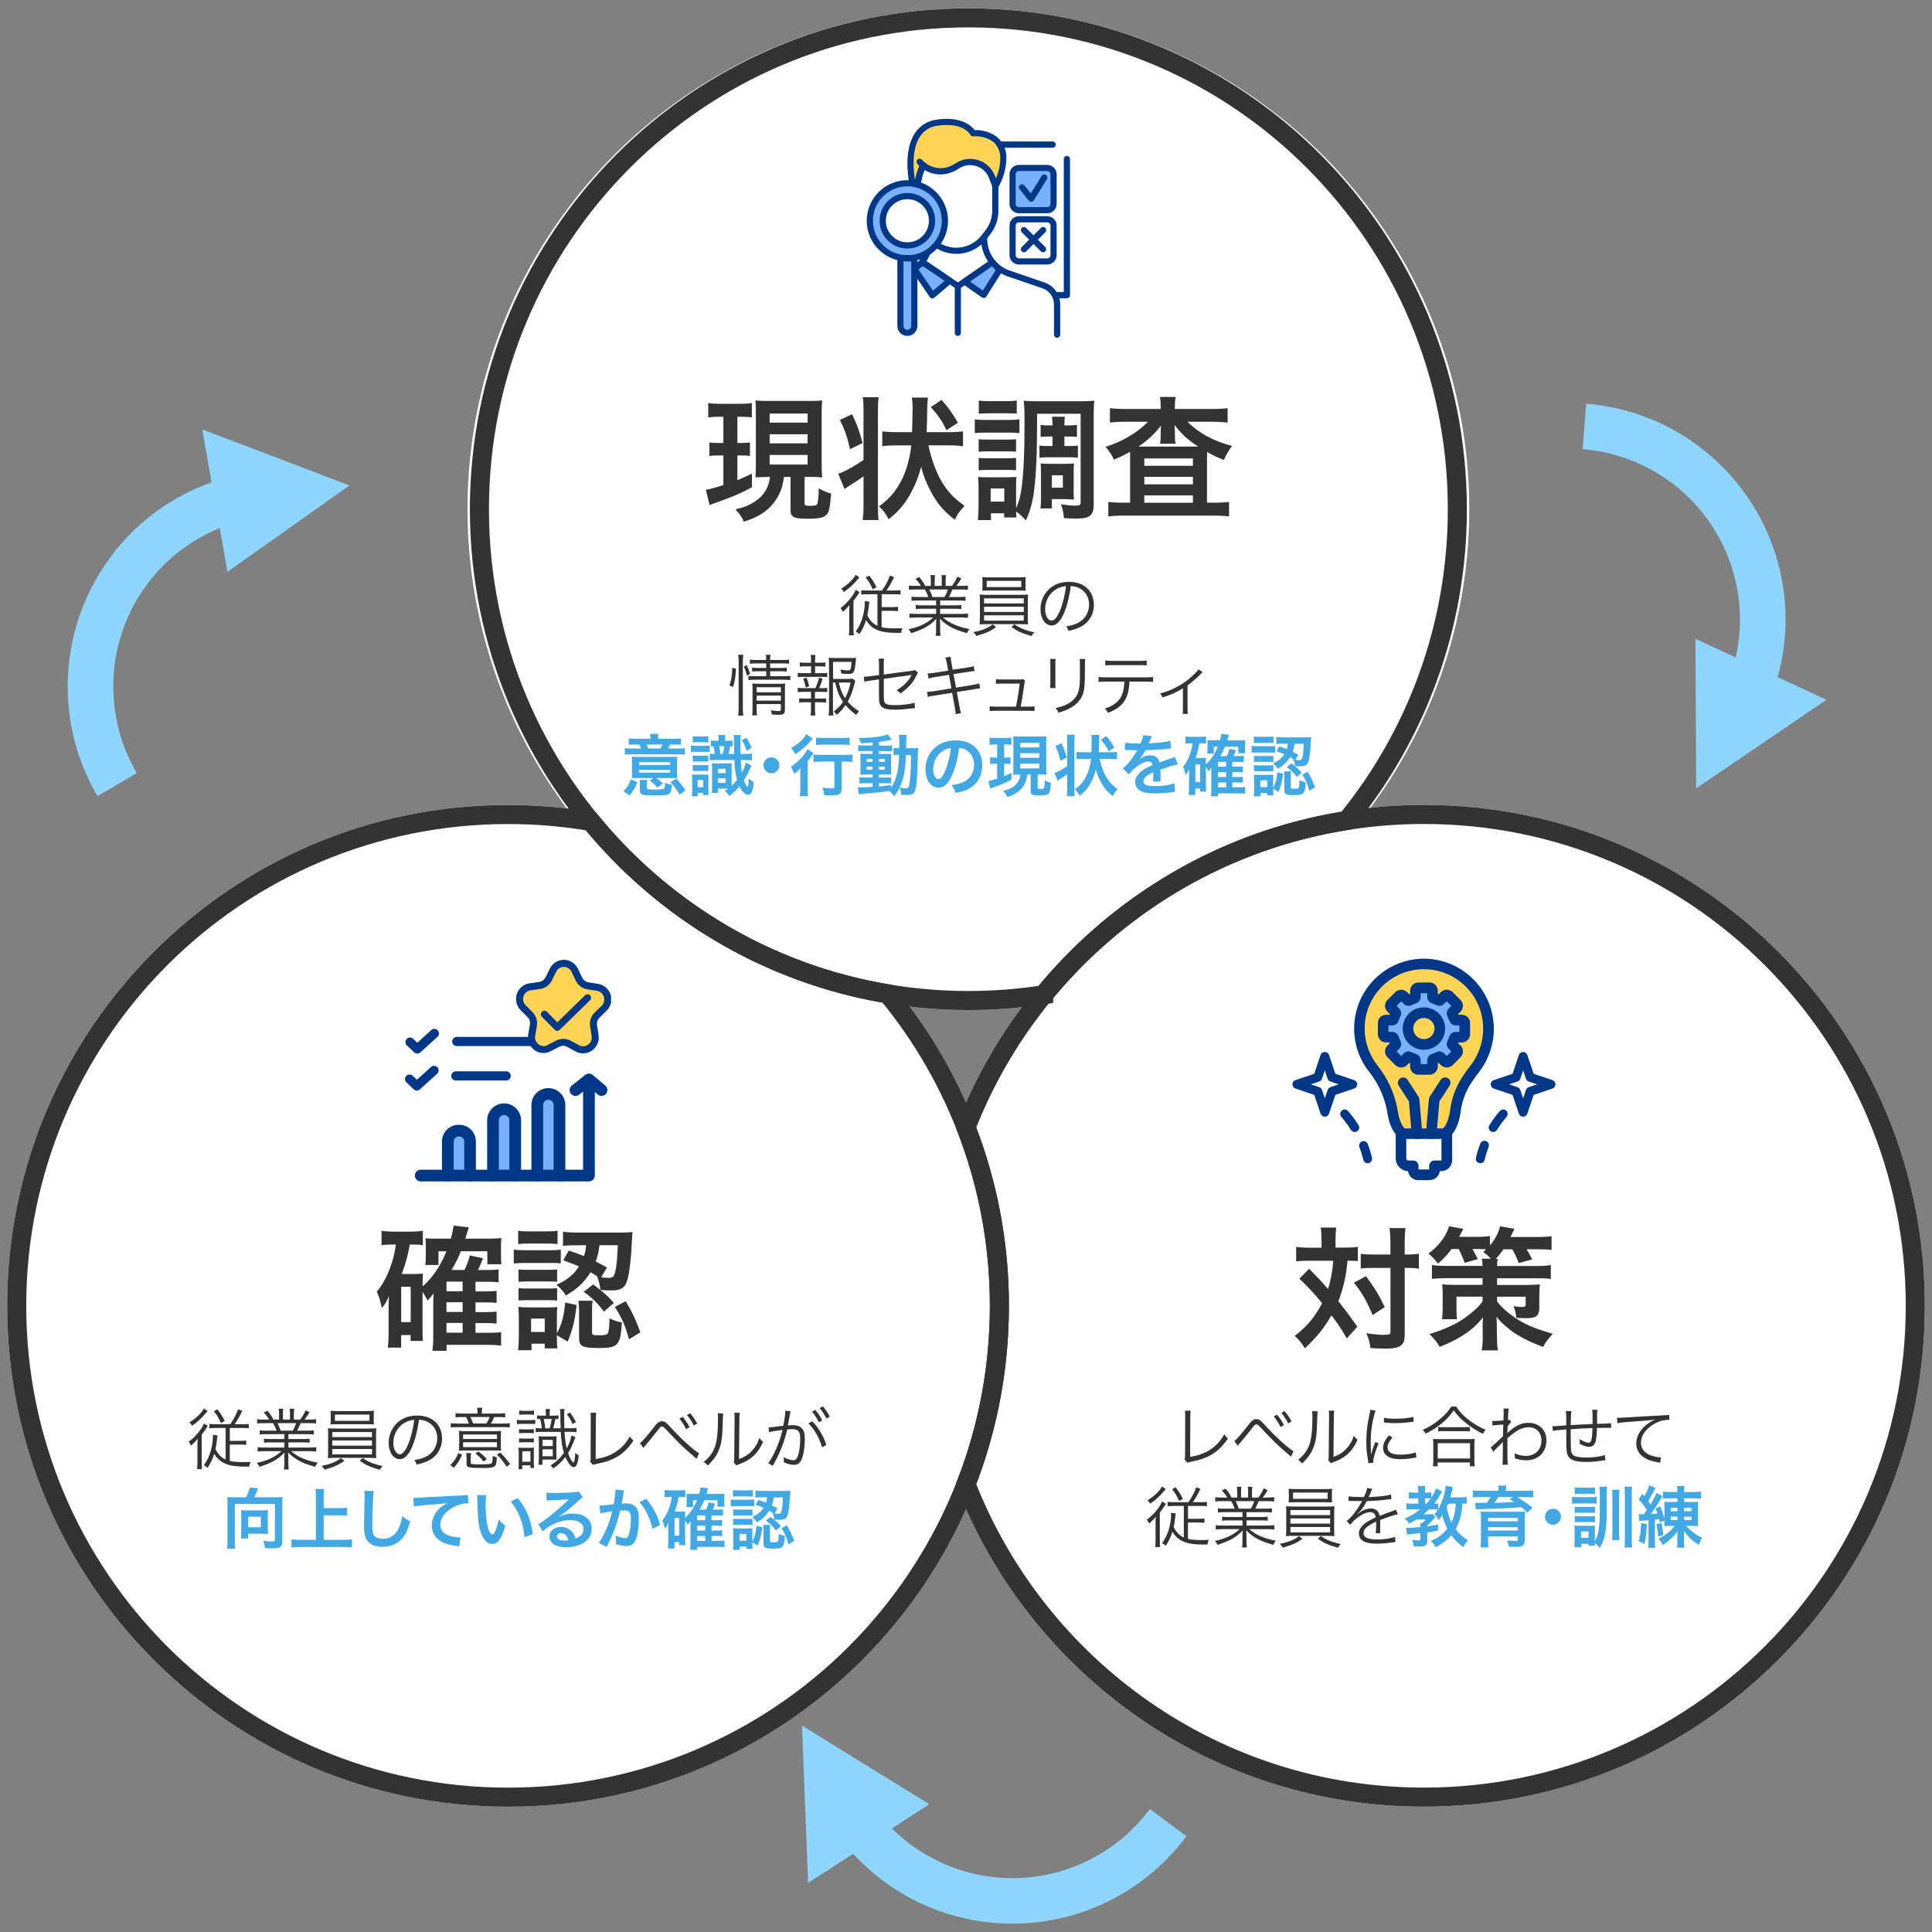 <?xml version="1.0" encoding="UTF-8"?><svg width="405" height="405" xmlns="http://www.w3.org/2000/svg" xmlns:xlink="http://www.w3.org/1999/xlink" viewBox="0 0 405 405"><rect x="0" y="0" width="405" height="405" fill="#808080" stroke="none"/><defs><style>.cls-1,.cls-2{fill:none;}.cls-3{clip-path:url(#clippath);}.cls-4{fill:#003887;}.cls-5{fill:#fff;}.cls-6{fill:#ffd354;}.cls-7{fill:#8ed5ff;}.cls-8{fill:#333;}.cls-9{fill:#41a8e4;}.cls-10{fill:#7ab1ff;}.cls-2{stroke:#333;stroke-width:4px;}.cls-11{clip-path:url(#clippath-1);}.cls-12{clip-path:url(#clippath-2);}.cls-13{isolation:isolate;}</style><clipPath id="clippath"><rect class="cls-1" x="84.89" y="201.21" width="43.21" height="46.44"/></clipPath><clipPath id="clippath-1"><rect class="cls-1" x="270.94" y="200.96" width="55.12" height="46.44"/></clipPath><clipPath id="clippath-2"><rect class="cls-1" x="181.7" y="24.92" width="42.6" height="45.87"/></clipPath></defs><circle class="cls-5" cx="203" cy="106.73" r="105"/><circle class="cls-5" cx="106.5" cy="273.73" r="105"/><g class="cls-13"><path class="cls-8" d="m88.58,278.94c0,1.12.03,1.62.08,2.16h-2.58v-1.23h-1.99v2.63h-2.8c.11-.84.17-1.74.17-2.88v-5.77c0-.56.03-1.4.08-2.16-.56,1.29-.78,1.65-1.51,2.55-.28-1.54-.53-2.38-1.06-3.47,1.37-1.62,2.3-3.42,3.11-5.88.45-1.34.67-2.38.9-4h-.62c-1.06,0-1.54.03-2.38.14v-3.02c.78.11,1.62.17,2.69.17h3.28c1.12,0,1.88-.06,2.69-.17v3c-.64-.08-1.01-.11-1.65-.11h-1.09c-.42,2.32-.78,3.72-1.68,6.16h2.74c.7,0,1.18-.03,1.71-.08-.06.59-.08,1.23-.08,2.07v.62c2.18-1.96,3.64-4.12,5.01-7.36h-1.68v2.86h-2.77c.08-.59.11-1.18.11-1.82v-2.38c0-.5,0-.67-.08-1.4.64.08.81.08,2.04.08h3.3c.31-1.18.42-1.79.59-2.74l3.16.39c-.06.2-.31.98-.73,2.35h5.1c1.01,0,1.76-.03,2.46-.14-.06.53-.08,1.06-.08,2.07v1.62c0,.78.03,1.23.08,1.82h-2.94v-2.72h-5.54c-.59,1.46-1.04,2.35-1.96,3.92h2.69c.48-.9.84-1.9,1.15-3.05l2.74.59c-.39,1.09-.64,1.68-1.06,2.46h2.02c1.2,0,1.65-.03,2.32-.11v2.69c-.73-.08-1.46-.11-2.24-.11h-2.6v2.02h2.07c1.26,0,1.71-.03,2.35-.11v2.52c-.76-.08-1.4-.11-2.32-.11h-2.1v2.04h2.07c1.23,0,1.71-.03,2.35-.11v2.52c-.76-.08-1.34-.11-2.32-.11h-2.1v2.04h2.74c1.29,0,1.9-.03,2.63-.14v2.83c-.95-.11-1.71-.17-2.69-.17h-8.74v1.26h-2.97c.11-.95.17-1.65.17-3.14v-7c.03-1.09.06-1.74.06-1.93-.36.56-.7.95-1.26,1.54-.28-.62-.53-1.06-1.04-1.82v8.15Zm-4.48-1.79h1.99v-7.42h-1.99v7.42Zm12.88-6.47v-2.02h-3.39v2.02h3.39Zm-3.39,4.34h3.39v-2.04h-3.39v2.04Zm0,4.34h3.39v-2.04h-3.39v2.04Z"/><path class="cls-8" d="m107.7,261.94c.62.11,1.2.14,2.24.14h5.38c1.18,0,1.65-.03,2.24-.11v2.86c-.67-.06-1.04-.08-2.13-.08h-5.49c-.95,0-1.51.03-2.24.11v-2.91Zm.92-3.95c.73.11,1.15.14,2.27.14h3.72c1.09,0,1.54-.03,2.27-.14v2.8c-.76-.08-1.29-.11-2.27-.11h-3.72c-.98,0-1.57.03-2.27.11v-2.8Zm8.12,22.51c0,1.09.03,1.62.11,2.16h-2.66v-.98h-2.77v1.37h-2.8c.08-.92.14-1.85.14-2.74v-4.14c0-.87-.03-1.4-.11-2.21.64.08,1.18.11,2.18.11h4.09c1.01,0,1.48-.03,1.9-.08-.06.45-.08.95-.08,2.02v3.5c1.04-1.99,1.46-3.47,1.74-6.47l2.41.53c-.45,3.5-.76,4.84-1.88,7.67l-2.27-1.34v.62Zm-8.04-14.39c.53.06.9.08,1.76.08h4.62c.9,0,1.29-.03,1.71-.08v2.6c-.62-.06-.92-.08-1.71-.08h-4.62c-.84,0-1.29.03-1.76.08v-2.6Zm0,3.92c.53.06.9.08,1.76.08h4.59c.92,0,1.32-.03,1.74-.08v2.6c-.48-.06-.95-.08-1.76-.08h-4.59c-.81,0-1.15.03-1.74.08v-2.6Zm2.63,9.18h2.86v-2.8h-2.86v2.8Zm7.9-17.05c1.57.5,2.13.73,3.19,1.15.25-.84.34-1.23.45-2.27h-1.85c-1.48,0-2.16.03-3,.14v-2.97c.81.11,1.9.17,3.05.17h8.9c1.15,0,1.96-.03,2.63-.11-.06.45-.06.48-.17,2.44-.11,2.8-.45,5.68-.76,7-.5,2.21-1.29,2.8-3.58,2.8-.81,0-1.43-.03-2.21-.11-.17-1.2-.28-1.68-.7-2.8l.17.06c-.67-.45-.98-.64-1.57-.95-1.34,2.13-2.69,3.39-5.15,4.87-.64-.98-1.06-1.46-1.96-2.24,2.32-1.09,3.61-2.16,4.7-3.86-1.18-.5-1.71-.73-3.3-1.29l1.15-2.02Zm4.87,17.02c0,.64.14.73,1.2.73,1.6,0,1.96-.08,2.16-.5.17-.36.28-1.48.31-3.05.95.45,1.6.67,2.6.87-.31,4.82-.81,5.35-4.84,5.35-3.44,0-4.14-.34-4.14-2.07v-5.77c0-.7-.06-1.34-.14-2.07h3c-.11.56-.14.95-.14,1.79v4.73Zm.25-9.94c2.58,1.99,2.66,2.07,4.34,3.89l-2.1,1.82c-1.26-1.71-2.38-2.83-4.23-4.14l1.99-1.57Zm1.32-8.2c-.22,1.57-.36,2.18-.78,3.39.81.42,1.18.62,2.35,1.26l-1.23,2.07c.53.08,1.06.11,1.54.11.87,0,1.15-.22,1.4-1.2.28-1.04.45-2.72.56-5.63h-3.84Zm5.49,11.73c1.29,2.13,2.07,3.78,3.08,6.52l-2.38,1.46c-.9-3.14-1.46-4.37-2.97-6.78l2.27-1.2Z"/></g><g class="cls-3"><path id="_パス_10713" class="cls-4" d="m87.47,220.85c-.25,0-.48-.09-.66-.26l-1.52-1.44c-.39-.36-.4-.97-.04-1.36.36-.39.97-.4,1.36-.04h0l.88.83,2.92-2.65c.39-.36,1-.33,1.36.07s.33,1-.07,1.36h0l-3.58,3.25c-.18.16-.41.25-.65.25"/><path id="_パス_10714" class="cls-4" d="m87.38,228.61c-.25,0-.48-.09-.66-.26l-1.52-1.44c-.39-.36-.4-.97-.04-1.36.36-.39.97-.4,1.36-.04h0l.88.83,2.92-2.65c.38-.37.99-.35,1.36.03.37.38.35.99-.03,1.36-.01.01-.02.02-.03.03l-3.58,3.24c-.18.16-.41.25-.65.25"/><path id="_パス_10715" class="cls-10" d="m93.89,246.43v-7.23c.04-1.25,1.08-2.23,2.32-2.2,1.25-.03,2.29.95,2.33,2.2v7.23h-4.65Z"/><path id="_パス_10716" class="cls-4" d="m98.54,247.66c-.68,0-1.23-.55-1.23-1.22,0,0,0,0,0,0v-7.23c-.05-.57-.53-.99-1.1-.97-.57-.03-1.05.4-1.1.97v7.22c0,.68-.55,1.23-1.23,1.23s-1.23-.55-1.23-1.23h0v-7.22c.04-1.93,1.63-3.46,3.56-3.42,1.93-.03,3.51,1.5,3.55,3.42v7.23c0,.68-.55,1.23-1.23,1.23h0"/><path id="_パス_10717" class="cls-10" d="m112.63,246.43v-14.92c.08-1.28,1.18-2.26,2.46-2.19,1.18.07,2.12,1.01,2.19,2.19v14.92h-4.65Z"/><path id="_パス_10718" class="cls-4" d="m117.28,247.66c-.68,0-1.23-.55-1.23-1.23h0v-14.92c-.08-.61-.63-1.04-1.23-.96-.5.06-.9.46-.96.96v14.92c0,.68-.55,1.23-1.23,1.23s-1.23-.55-1.23-1.23v-14.92c.08-1.96,1.74-3.49,3.7-3.41,1.85.08,3.33,1.56,3.41,3.41v14.92c0,.68-.55,1.23-1.23,1.23h0"/><path id="_パス_10719" class="cls-10" d="m103.35,246.43v-11.71c.08-1.28,1.18-2.26,2.46-2.19,1.18.07,2.12,1.01,2.19,2.19v11.71h-4.65Z"/><path id="_パス_10720" class="cls-4" d="m108,247.66c-.68,0-1.23-.55-1.23-1.23h0v-11.72c-.08-.61-.63-1.04-1.23-.96-.5.06-.9.46-.96.96v11.72c0,.68-.55,1.23-1.23,1.23s-1.23-.55-1.23-1.23v-11.72c.08-1.96,1.74-3.49,3.7-3.41,1.85.08,3.33,1.56,3.41,3.41v11.72c0,.68-.55,1.23-1.23,1.23h0"/><path id="_パス_10721" class="cls-4" d="m123.46,247.66h-35.27c-.68,0-1.23-.55-1.23-1.23s.55-1.23,1.23-1.23h34.04v-18.3c0-.68.55-1.23,1.23-1.23s1.23.55,1.23,1.23v19.53c0,.68-.55,1.23-1.23,1.23h0"/><path id="_パス_10722" class="cls-4" d="m120.64,229.74c-.68,0-1.23-.55-1.23-1.23,0-.38.17-.73.47-.96l2.82-2.23c.46-.36,1.11-.35,1.55.02l2.65,2.23c.51.44.57,1.22.13,1.73-.44.51-1.19.57-1.71.15l-1.89-1.58-2.03,1.61c-.22.17-.49.27-.76.27"/><path id="_パス_10723" class="cls-4" d="m106.11,226.5h-10.56c-.53,0-.96-.43-.96-.96s.43-.96.96-.96h10.56c.53,0,.96.43.96.96s-.43.96-.96.96"/><path id="_パス_10724" class="cls-4" d="m117.37,219.28h-21.62c-.53,0-.96-.43-.96-.96,0-.53.43-.96.96-.96h21.62c.53,0,.96.43.96.96,0,.53-.43.96-.96.96"/><path id="_パス_10725" class="cls-6" d="m121.01,219.76l-1.77-.96c-.74-.4-1.62-.41-2.37-.02l-1.78.93c-1.25.64-2.79.15-3.43-1.11-.26-.51-.34-1.08-.24-1.64l.35-2.01c.15-.83-.12-1.69-.71-2.29l-1.43-1.44c-1.01-1.01-1.01-2.65,0-3.66.39-.39.89-.64,1.44-.73l1.99-.28c.83-.12,1.55-.64,1.92-1.39l.9-1.82c.61-1.25,2.12-1.78,3.38-1.17.52.25.94.68,1.19,1.21l.88,1.83c.36.76,1.07,1.29,1.9,1.42l1.99.31c1.41.24,2.36,1.57,2.12,2.98-.09.54-.35,1.04-.75,1.43l-1.45,1.41c-.6.59-.88,1.44-.75,2.28l.32,2.01c.24,1.39-.69,2.71-2.07,2.95-.56.1-1.13,0-1.63-.26"/><path id="_パス_10726" class="cls-4" d="m122.21,220.81c-.54,0-1.08-.14-1.55-.4l-1.77-.96c-.52-.28-1.15-.29-1.67-.01l-1.78.93c-1.1.58-2.43.48-3.42-.26-1.02-.75-1.53-2.02-1.3-3.27l.36-2.01c.11-.6-.08-1.21-.51-1.64l-1.43-1.43c-.89-.9-1.2-2.22-.79-3.42.39-1.18,1.42-2.04,2.66-2.21l1.99-.28c.59-.09,1.1-.46,1.37-.99l.9-1.82c.79-1.62,2.74-2.29,4.36-1.5.67.33,1.2.87,1.52,1.54l.88,1.83c.25.54.76.92,1.35,1.02l1.99.31c1.23.19,2.25,1.07,2.62,2.26.39,1.2.06,2.52-.85,3.4l-1.45,1.41c-.43.42-.63,1.03-.54,1.63l.32,2.01c.21,1.25-.32,2.51-1.35,3.25-.55.39-1.2.6-1.88.6m-.85-1.69c.59.33,1.33.29,1.88-.11.58-.41.88-1.11.75-1.81l-.32-2.01c-.17-1.07.18-2.16.96-2.92l1.45-1.41c.51-.49.7-1.23.47-1.9-.2-.66-.76-1.15-1.45-1.25l-1.99-.31c-1.07-.17-1.99-.86-2.45-1.83l-.87-1.83c-.29-.63-.92-1.04-1.61-1.04-.69-.01-1.33.38-1.62,1.01l-.9,1.82c-.48.97-1.41,1.65-2.48,1.8l-1.99.28c-.68.09-1.26.57-1.47,1.22-.24.67-.06,1.41.44,1.91l1.43,1.43c.76.77,1.11,1.86.92,2.93l-.35,2.01c-.14.7.15,1.41.72,1.83.54.41,1.28.47,1.88.14l1.78-.93c.96-.5,2.11-.49,3.06.02l1.77.96Z"/><path id="_パス_10727" class="cls-6" d="m114.11,212.61l2.7,2.74,6.34-6.18-9.05,3.44Z"/><path id="_パス_10728" class="cls-4" d="m116.81,216.09c-.2,0-.38-.08-.52-.22l-2.7-2.74c-.28-.29-.28-.75.01-1.04.29-.28.75-.28,1.04,0l2.19,2.22,5.82-5.67c.29-.28.76-.28,1.04.01s.28.76-.01,1.04l-6.34,6.18c-.14.13-.32.21-.51.21"/></g><circle class="cls-5" cx="298.5" cy="273.73" r="105"/><g class="cls-13"><path class="cls-8" d="m277.02,259.96c0-1.26-.03-1.88-.17-2.63h3.25c-.08.76-.14,1.51-.14,2.63v1.57h1.99c1.18,0,1.85-.03,2.69-.17v3c-.67-.06-1.04-.08-2.18-.08-.2,2.91-.84,5.74-1.9,8.48,1.76,2.24,1.99,2.55,3.98,5.35l-2.21,2.46c-1.18-2.02-1.6-2.66-3.22-4.84-1.57,2.72-3,4.48-5.57,6.92-.76-1.23-1.2-1.76-2.13-2.6,2.58-1.99,4.23-3.98,5.74-6.86-1.29-1.62-2.83-3.3-4.76-5.15l2.04-2.07q.56.56,2.21,2.27c.22.22.7.76,1.76,1.99.56-1.82.95-3.92,1.09-5.94h-5.18c-1.04,0-1.82.03-2.6.14v-3.05c.84.11,1.68.17,2.77.17h2.55v-1.57Zm9.32,7.56c1.88,2.55,2.66,3.84,3.95,6.47l-2.55,1.68c-1.32-3.08-2.24-4.7-3.92-6.78l2.52-1.37Zm1.57-1.74c-1.2,0-1.88.03-2.66.14v-3.08c.76.11,1.43.14,2.66.14h3.56v-2.21c0-1.65-.06-2.55-.2-3.33h3.36c-.11.87-.17,1.82-.17,3.33v2.21h.34c1.18,0,1.93-.06,2.63-.17v3.14q-.22-.03-.64-.08c-.28-.06-1.21-.08-1.96-.08h-.36v13.52c0,1.46-.08,1.93-.5,2.44-.53.67-1.54.95-3.39.95-1.15,0-2.18-.03-3.3-.11-.2-1.4-.39-2.1-.87-3.11,1.01.17,2.69.34,3.39.34,1.51,0,1.68-.08,1.68-.67v-13.36h-3.56Z"/><path class="cls-8" d="m304.27,261.86c-.92,1.26-1.6,1.96-2.83,3.02-.59-.78-1.18-1.4-1.99-2.1,2.16-1.6,3.7-3.64,4.31-5.71l3,.53c-.11.2-.39.76-.9,1.68h3.75c1.09,0,1.93-.06,2.72-.17v1.96c1.12-1.34,1.76-2.52,2.13-4l3,.53q-.56,1.18-.81,1.71h5.52c1.26,0,2.21-.06,3.08-.17v2.88c-.87-.11-1.68-.14-2.94-.14h-2.3c.42.67.79,1.34,1.18,2.13l-2.83.76c-.36-1.04-.7-1.71-1.34-2.88h-1.85c-.62.87-1.04,1.4-1.62,1.99h.42c-.08.48-.11.7-.14,1.51h8.26c1.43,0,2.16-.06,3-.2v2.91c-.84-.11-1.62-.14-3-.14h-8.26v1.4h6.36c1.4-.03,2.27-.06,2.6-.11-.08.62-.11,1.34-.11,2.32v2.63c0,.92-.28,1.54-.81,1.82-.39.22-1.04.31-2.07.31-.5,0-1.18-.03-1.96-.08-.06-.87-.17-1.37-.56-2.44.56.08,1.34.17,1.76.17.59,0,.78-.11.78-.53v-1.62h-5.99v1.01c1.29,1.65,3.36,3.3,5.52,4.45,1.62.87,3.7,1.62,6.16,2.3-1.01,1.12-1.6,1.88-2.02,2.77-2.02-.73-4.06-1.68-5.46-2.58-.9-.53-1.54-1.04-2.55-1.9-.84-.73-1.12-1.01-1.76-1.88.03.92.05,1.29.05,2.04l.03,2.13c.03,1.62.05,1.99.22,2.91h-3.42c.14-.84.22-1.68.22-2.63v-.31l-.03-2.04c0-.36.03-1.23.08-1.96-1.15,1.51-2.49,2.72-4.37,3.89-1.4.87-3.08,1.68-4.7,2.32-.73-1.2-.95-1.48-2.16-2.69,1.99-.59,4.26-1.51,5.88-2.41,1.06-.62,2.13-1.34,3.22-2.3.92-.76,1.29-1.15,2.04-2.13v-1.01h-5.46v2.46c0,1.06.03,1.74.11,2.27h-3.14c.08-.73.14-1.51.14-2.58v-2.46c0-.87-.03-1.57-.11-2.27.67.08,1.48.11,2.44.11h6.02v-1.4h-7.64c-1.15,0-2.1.06-2.97.14v-2.91c.9.14,1.71.2,2.97.2h7.64c-.03-.76-.06-1.04-.14-1.51h1.88c-.5-.56-.92-.92-1.6-1.43.31-.25.39-.34.62-.53-.56-.06-.87-.06-1.26-.06h-1.62c.48.81.64,1.15,1.12,2.1l-2.74.78c-.5-1.32-.76-1.93-1.26-2.88h-1.51Z"/></g><g class="cls-11"><path id="_パス_10009" class="cls-6" d="m302.86,237.67s1.71-.79,2.24-4.78c.26-2.05.93-4.02,1.97-5.81.1-.17.2-.34.3-.5.56-.89,1.17-1.75,1.82-2.58,1.94-2.53,2.94-5.65,2.83-8.84-.25-7.47-6.51-13.32-13.98-13.07s-13.32,6.51-13.07,13.98c.1,2.9,1.13,5.69,2.93,7.97.48.62.93,1.26,1.35,1.93.05.08.1.17.16.27,1.29,2.18,2.16,4.58,2.55,7.08.59,3.62,2.18,4.35,2.18,4.35h8.72Z"/><path id="_パス_10010" class="cls-4" d="m294.16,238.78c-.17,0-.33-.04-.48-.1-.22-.1-2.14-1.1-2.81-5.18-.36-2.36-1.18-4.63-2.4-6.69l-.15-.25c-.39-.63-.82-1.24-1.27-1.82-5.04-6.34-3.98-15.56,2.36-20.6,2.43-1.93,5.41-3.04,8.51-3.17,8.11-.28,14.92,6.06,15.22,14.17.11,3.44-.97,6.82-3.06,9.55-.63.79-1.22,1.62-1.76,2.47l-.3.49c-.96,1.65-1.58,3.49-1.82,5.39-.6,4.47-2.64,5.53-2.88,5.64-.55.27-1.22.04-1.49-.51s-.04-1.22.51-1.49c.08-.05,1.23-.84,1.64-3.94.28-2.2,1-4.31,2.11-6.23.11-.18.21-.35.31-.51.58-.93,1.21-1.82,1.9-2.67,1.78-2.33,2.7-5.2,2.6-8.12-.21-6.85-5.94-12.24-12.8-12.03-6.71.21-12.04,5.71-12.03,12.43,0,2.81.95,5.55,2.7,7.75.51.65.99,1.33,1.42,2.03l.17.28c1.37,2.3,2.28,4.84,2.69,7.48.47,2.86,1.58,3.53,1.59,3.54.55.25.78.9.53,1.45,0,0,0,.01,0,.02-.19.39-.58.64-1.02.64"/><path id="_パス_10011" class="cls-5" d="m293.7,237.67v5.17c0,.87.7,1.57,1.57,1.57h1v.85c0,.57.46,1.03,1.03,1.03h2.4c.57,0,1.03-.46,1.03-1.02,0,0,0,0,0,0v-.85h1.41c.64,0,1.16-.52,1.17-1.16v-5.57h-9.6Z"/><path id="_パス_10012" class="cls-4" d="m299.7,247.4h-2.4c-1.08,0-1.99-.81-2.13-1.89-1.44-.05-2.59-1.24-2.59-2.68v-5.17c0-.61.5-1.11,1.11-1.11h9.6c.61,0,1.12.49,1.12,1.1,0,0,0,0,0,0v5.57c0,1.26-1.02,2.28-2.28,2.28h-.31c-.13,1.07-1.04,1.88-2.13,1.88m-2.32-2.23h2.23v-.77c0-.61.5-1.11,1.11-1.11h1.41s.05-.02.05-.05c0,0,0,0,0,0v-4.46h-7.38v4.06c0,.25.21.46.46.46h1c.61,0,1.11.5,1.11,1.11h0s0,.77,0,.77Z"/><path id="_パス_10013" class="cls-5" d="m294.14,226.98l2.29,3.54.63,7.15-2.92-10.69Z"/><path id="_パス_10014" class="cls-4" d="m297.05,238.78c-.58,0-1.06-.44-1.11-1.02l-.6-6.88-2.14-3.31c-.32-.52-.16-1.21.37-1.53.51-.31,1.17-.17,1.5.32l2.29,3.54c.1.15.16.33.17.51l.63,7.15c.05.61-.4,1.15-1.01,1.21h-.1"/><path id="_パス_10015" class="cls-5" d="m302.93,226.98l-2.29,3.54-.63,7.15,2.92-10.69Z"/><path id="_パス_10016" class="cls-4" d="m300.02,238.78h-.1c-.61-.06-1.06-.59-1.01-1.21l.63-7.15c.02-.18.08-.35.17-.51l2.29-3.54c.33-.52,1.02-.67,1.54-.34.52.33.67,1.02.34,1.54l-2.14,3.31-.6,6.88c-.05.57-.53,1.02-1.11,1.02"/><path id="_パス_10017" class="cls-10" d="m290.56,217.43h1.26c.14,0,.27.09.31.23.11.36.26.71.43,1.05.07.13.04.28-.06.38l-.89.89c-.24.24-.24.62,0,.86,0,0,0,0,0,0l1.67,1.67c.24.24.62.24.86,0,0,0,0,0,0,0l.89-.89c.1-.1.26-.12.38-.06.34.17.68.32,1.04.43.14.04.23.17.23.31v1.26c0,.34.27.61.61.61h2.36c.34,0,.61-.27.61-.61h0v-1.26c0-.14.09-.27.23-.31.36-.11.71-.26,1.05-.43.13-.07.28-.05.38.06l.89.89c.24.24.63.24.87,0,0,0,0,0,0,0l1.67-1.67c.24-.24.24-.62,0-.86,0,0,0,0,0,0l-.89-.89c-.1-.1-.12-.26-.06-.38.17-.34.32-.69.43-1.05.04-.14.17-.23.31-.23h1.26c.34,0,.61-.27.61-.61h0v-2.36c0-.34-.27-.61-.61-.61,0,0,0,0,0,0h-1.26c-.14,0-.27-.09-.31-.23-.11-.36-.26-.71-.43-1.05-.07-.13-.05-.28.06-.38l.89-.89c.24-.24.24-.62,0-.86,0,0,0,0,0,0l-1.67-1.67c-.24-.24-.63-.24-.87,0,0,0,0,0,0,0l-.89.89c-.1.1-.26.12-.38.05-.34-.17-.69-.32-1.05-.43-.14-.04-.23-.17-.23-.31v-1.26c0-.34-.27-.61-.61-.61h-2.36c-.34,0-.61.27-.61.61h0v1.26c0,.14-.1.27-.23.31-.36.11-.71.26-1.04.43-.13.07-.28.05-.38-.05l-.89-.89c-.24-.24-.62-.24-.86,0,0,0,0,0,0,0l-1.67,1.67c-.24.24-.24.62,0,.86,0,0,0,0,0,0l.89.89c.1.1.12.26.06.38-.17.34-.32.69-.43,1.05-.04.14-.17.23-.31.23h-1.26c-.34,0-.61.27-.61.61,0,0,0,0,0,0v2.36c0,.34.27.61.61.61,0,0,0,0,0,0m4.6-1.79c0-1.84,1.49-3.34,3.34-3.34s3.34,1.49,3.34,3.34-1.49,3.34-3.34,3.34h0c-1.84,0-3.34-1.49-3.34-3.34,0,0,0,0,0,0"/><path id="_パス_10018" class="cls-4" d="m299.68,225.29h-2.36c-.95,0-1.72-.77-1.72-1.72v-.71l-.15-.07-.5.5c-.68.65-1.76.65-2.44,0l-1.67-1.67c-.67-.67-.67-1.77,0-2.44l.5-.5-.06-.15h-.71c-.95,0-1.72-.77-1.73-1.73v-2.36c0-.95.77-1.72,1.73-1.72h.71l.06-.15-.5-.5c-.67-.67-.67-1.76,0-2.44l1.67-1.67c.68-.65,1.76-.65,2.44,0l.5.5.15-.06v-.71c0-.95.77-1.72,1.72-1.73h2.36c.95,0,1.73.77,1.73,1.73v.71l.15.06.5-.5c.68-.65,1.76-.65,2.44,0l1.67,1.67c.67.67.67,1.76,0,2.44l-.5.5.06.15h.71c.95,0,1.72.77,1.73,1.72v2.36c0,.95-.77,1.72-1.73,1.73h-.71l-.06.15.5.5c.67.67.67,1.77,0,2.44l-1.67,1.67c-.68.65-1.76.65-2.44,0l-.5-.5-.15.06v.71c0,.95-.77,1.72-1.73,1.72m-1.86-2.22h1.36v-.76c0-.63.41-1.18,1.01-1.37.3-.1.59-.22.87-.36.56-.29,1.24-.19,1.68.26l.54.54.96-.96-.54-.54c-.45-.44-.55-1.13-.26-1.68.15-.28.27-.57.36-.87.19-.6.74-1.01,1.37-1.01h.76v-1.36h-.76c-.63,0-1.18-.41-1.37-1.01-.1-.3-.22-.59-.36-.87-.29-.56-.19-1.24.26-1.68l.54-.54-.96-.96-.54.54c-.44.44-1.13.55-1.68.26-.28-.14-.57-.26-.87-.36-.6-.19-1.01-.74-1.01-1.37v-.76h-1.36v.76c0,.63-.41,1.18-1.01,1.37-.3.1-.59.22-.87.36-.56.29-1.24.19-1.68-.26l-.54-.54-.96.96.54.54c.45.44.55,1.13.26,1.68-.14.28-.26.57-.36.87-.19.6-.74,1.01-1.37,1.01h-.76v1.36h.76c.63,0,1.18.41,1.37,1.01.1.3.22.59.36.87.29.56.19,1.24-.26,1.68l-.54.54.96.96.54-.54c.44-.45,1.13-.55,1.68-.26.28.14.57.26.87.36.6.19,1.01.74,1.01,1.37v.76Zm.68-2.99c-2.46,0-4.45-1.98-4.46-4.44,0-2.46,1.98-4.45,4.44-4.46,2.46,0,4.45,1.98,4.46,4.44,0,0,0,0,0,0,0,2.46-1.99,4.45-4.45,4.45m0-6.68c-1.23,0-2.23,1-2.23,2.23s1,2.23,2.23,2.23,2.23-1,2.23-2.23h0c0-1.23-1-2.22-2.23-2.23"/><path id="_パス_10019" class="cls-5" d="m279.19,225.83l4.37,1.48-4.37,1.48-1.48,4.37-1.48-4.37-4.37-1.48,4.37-1.48,1.47-4.37,1.48,4.37Z"/><path id="_パス_10020" class="cls-4" d="m277.72,234.09c-.4,0-.76-.26-.89-.64l-1.33-3.93-3.93-1.33c-.49-.16-.75-.69-.59-1.18.09-.28.31-.5.59-.59l3.93-1.33,1.33-3.93c.16-.49.69-.75,1.18-.59.28.09.5.31.59.59l1.33,3.93,3.93,1.33c.49.16.75.69.59,1.18-.09.28-.31.5-.59.59l-3.93,1.33-1.33,3.93c-.13.38-.48.64-.88.64m-2.93-6.78l1.75.59c.28.09.49.31.59.59l.59,1.75.59-1.75c.09-.28.31-.49.59-.59l1.74-.59-1.75-.59c-.28-.09-.49-.31-.59-.59l-.59-1.75-.59,1.75c-.09.28-.31.49-.59.59l-1.74.59Z"/><path id="_パス_10021" class="cls-4" d="m283.99,237.3c-.33,0-.63-.17-.8-.44-.6-.96-1.27-1.88-2.01-2.73-.34-.39-.3-.98.09-1.32.39-.34.98-.3,1.32.09.81.93,1.54,1.92,2.2,2.97.27.44.14,1.01-.3,1.29-.15.09-.32.14-.49.14"/><path id="_パス_10022" class="cls-4" d="m286.69,243.85c-.43,0-.81-.3-.9-.72-.22-.93-.5-1.83-.84-2.72-.15-.49.13-1.02.63-1.16.44-.13.92.08,1.11.5.37.96.67,1.95.91,2.96.12.5-.2,1.01-.7,1.12-.07.02-.14.02-.21.02"/><path id="_パス_10023" class="cls-5" d="m317.81,225.83l-4.37,1.48,4.37,1.48,1.48,4.37,1.48-4.37,4.37-1.48-4.37-1.48-1.48-4.37-1.48,4.37Z"/><path id="_パス_10024" class="cls-4" d="m319.28,234.09c.4,0,.76-.26.89-.64l1.33-3.93,3.93-1.33c.49-.16.75-.69.59-1.18-.09-.28-.31-.5-.59-.59l-3.93-1.33-1.33-3.93c-.16-.49-.69-.75-1.18-.59-.28.09-.5.31-.59.59l-1.33,3.93-3.93,1.33c-.49.16-.75.69-.59,1.18.09.28.31.5.59.59l3.93,1.33,1.33,3.93c.13.38.48.64.89.64m2.93-6.78l-1.75.59c-.28.09-.49.31-.59.59l-.59,1.75-.59-1.75c-.09-.28-.31-.49-.59-.59l-1.75-.59,1.75-.59c.28-.09.49-.31.59-.59l.59-1.75.59,1.75c.09.28.31.49.59.59l1.75.59Z"/><path id="_パス_10025" class="cls-4" d="m313.01,237.3c.33,0,.63-.17.8-.44.6-.96,1.27-1.88,2.01-2.73.34-.39.3-.98-.09-1.32-.39-.34-.98-.3-1.32.09-.81.93-1.54,1.92-2.19,2.97-.27.44-.14,1.01.3,1.29.15.09.32.14.49.14"/><path id="_パス_10026" class="cls-4" d="m310.31,243.85c.43,0,.81-.3.91-.72.22-.93.5-1.83.84-2.72.18-.48-.06-1.02-.54-1.21-.48-.18-1.02.06-1.21.54-.37.96-.67,1.95-.91,2.96-.12.5.2,1.01.7,1.12.07.02.14.02.21.02"/></g><path id="_パス_10712" class="cls-7" d="m23.78,115.94c5.3-6.8,12.44-11.95,20.57-14.83l-1.95-11.08,23.44,8.9,6.26,2.39,1.16.44-1.62,1.15-7.67,5.43-16.29,11.53-1.62-9.17c-14.99,6.1-24.03,21.49-22.05,37.56.59,4.87,2.17,9.56,4.66,13.79l-8.23,4.84c-9.43-16.06-8.1-36.24,3.36-50.93Z"/><path id="_パス_10712-2" class="cls-7" d="m372.31,116.58c2.53,8.25,2.65,17.04.35,25.36l10.2,4.76-20.73,14.1-5.55,3.76-1.02.7v-1.99s-.05-9.4-.05-9.4l-.1-19.96,8.44,3.93c3.6-15.78-3.83-32.01-18.12-39.6-4.32-2.31-9.08-3.7-13.97-4.09l.76-9.52c18.56,1.49,34.33,14.16,39.79,31.96Z"/><path id="_パス_10712-3" class="cls-7" d="m200.53,401.73c-8.33-2.22-15.86-6.78-21.69-13.14l-9.44,6.13-.97-25.05-.25-6.7-.05-1.24,1.69,1.05,7.99,4.94,16.98,10.49-7.81,5.08c11.47,11.41,29.17,13.72,43.19,5.62,4.25-2.44,7.95-5.74,10.87-9.68l7.67,5.68c-11.1,14.95-30.2,21.61-48.19,16.81Z"/><path class="cls-8" d="m41.39,303.24c0-.62,0-.91.04-1.64-.48.62-.83.98-1.39,1.43-.14-.31-.29-.55-.5-.8.9-.64,1.64-1.39,2.3-2.28.48-.64.73-1.08.9-1.54l.83.49q-.14.18-.49.74c-.18.29-.41.59-.8,1.09v5.59c0,.7.01,1.21.07,1.64h-1.04c.06-.41.08-.97.08-1.62v-3.1Zm2.14-7.44c-.1.1-.1.11-.34.39-.9,1.09-1.78,1.9-2.93,2.69-.15-.29-.34-.5-.56-.71,1.4-.85,2.54-1.95,3.03-2.91l.8.55Zm4.73,2.76c.83-1.21,1.22-1.96,1.65-3.14l.87.34c-.57,1.21-1.02,1.99-1.6,2.8h1.64c.55,0,.92-.01,1.32-.07v.92c-.43-.04-.85-.07-1.34-.07h-2.62v2.7h2.17c.5,0,.9-.03,1.27-.07v.92c-.41-.04-.8-.07-1.29-.07h-2.16v3.43c.69.17,1.65.25,2.76.25.38,0,.81-.01,1.6-.04-.15.35-.22.59-.28.97-.42.01-.67.01-.94.01-.98,0-2.26-.1-2.87-.24-1.12-.24-2.09-.73-2.73-1.4-.31-.31-.53-.59-.8-1.04-.35,1.13-.79,2.03-1.42,2.96-.25-.28-.43-.41-.76-.57.74-1.05,1.19-2,1.51-3.22.24-.9.39-2,.39-2.73,0-.18,0-.24-.01-.42l.98.13c-.04.18-.07.42-.11.83-.08.76-.17,1.3-.32,2.03.56,1.12,1.19,1.76,2.12,2.18v-6.61h-2.06c-.49,0-.98.03-1.34.07v-.92c.38.06.78.07,1.32.07h3.05Zm-2.68-3.12c.69.88.98,1.36,1.53,2.42l-.8.45c-.48-1.09-.87-1.74-1.47-2.47l.74-.41Z"/><path class="cls-8" d="m55.95,300.64c-.69,0-1.06.01-1.5.07v-.87c.39.06.77.07,1.5.07h2.03c-.2-.55-.41-1.02-.74-1.58h-1.76c-.7,0-1.18.03-1.58.07v-.9c.41.06.84.08,1.55.08h.97c-.28-.49-.6-.91-1.15-1.48l.8-.38c.63.76.87,1.12,1.25,1.86h1.18v-1.08c0-.48-.03-.87-.08-1.18h.95c-.04.28-.06.6-.06,1.16v1.09h1.48v-1.09c0-.52-.01-.9-.06-1.16h.95c-.06.29-.08.69-.08,1.18v1.08h1.34c.6-.87.83-1.26,1.11-1.93l.85.36c-.42.71-.55.88-1.05,1.57h.84c.73,0,1.18-.03,1.57-.08v.9c-.41-.04-.88-.07-1.58-.07h-1.65c-.34.77-.5,1.13-.76,1.58h1.99c.73,0,1.11-.01,1.51-.07v.87c-.43-.06-.81-.07-1.51-.07h-3.81v1.02h2.94c.7,0,1.13-.01,1.51-.07v.85c-.42-.06-.81-.07-1.51-.07h-2.94v1.08h4.24c.8,0,1.22-.03,1.6-.08v.91c-.49-.06-.97-.08-1.58-.08h-3.67c1.2,1.13,3.19,2,5.56,2.42-.25.31-.38.49-.55.87-1.82-.55-2.47-.78-3.43-1.32-.84-.46-1.51-.98-2.23-1.71.04.63.06.88.06,1.19v.94c0,.6.03,1.04.08,1.46h-1.01c.07-.45.08-.88.08-1.47v-.92c0-.32.01-.63.06-1.18-1.37,1.43-2.7,2.19-5.27,3.01-.18-.36-.32-.55-.57-.81,2.31-.52,3.81-1.23,5.2-2.48h-3.43c-.63,0-1.09.03-1.58.08v-.91c.39.06.81.08,1.58.08h4.02v-1.08h-2.77c-.69,0-1.09.01-1.5.07v-.85c.39.06.83.07,1.5.07h2.77v-1.02h-3.66Zm5.41-.73c.31-.52.49-.91.71-1.58h-3.89c.32.67.43.92.66,1.58h2.52Z"/><path class="cls-8" d="m72.19,306.22c-.73.53-1.21.8-2.02,1.15-.5.22-.87.34-2.14.71-.21-.38-.32-.52-.63-.81,1.74-.29,3.11-.84,4.05-1.61l.74.56Zm-3.4-5.29c0-.73-.01-1.15-.06-1.53.42.04.87.06,1.58.06h7c.7,0,1.16-.01,1.58-.06-.04.35-.06.79-.06,1.53v4.02s.01.24.01.24c0,.1.01.21.04.48-.43-.04-.84-.06-1.58-.06h-7c-.74,0-1.13.01-1.58.06q.04-.31.06-1.47v-3.26Zm9.55-3.31c0,.41.01.67.06.98-.42-.03-.94-.04-1.58-.04h-5.98c-.64,0-1.15.01-1.57.04.04-.34.06-.59.06-.98v-.88c0-.39-.01-.62-.06-1.01.43.06.8.07,1.6.07h5.94c.8,0,1.15-.01,1.6-.07-.04.35-.06.57-.06,1.01v.88Zm-8.68,3.64h8.32v-1.06h-8.32v1.06Zm0,1.79h8.32v-1.09h-8.32v1.09Zm0,1.82h8.32v-1.12h-8.32v1.12Zm.55-8.33v1.3h7.24v-1.3h-7.24Zm5.84,9.11c1.12.8,2.46,1.33,4.17,1.67-.27.25-.45.49-.6.78-2.14-.62-2.9-.95-4.24-1.91l.67-.55Z"/><path class="cls-8" d="m86.45,303.19c-.81,1.85-1.64,2.69-2.65,2.69-1.33,0-2.33-1.46-2.33-3.42,0-1.43.53-2.82,1.47-3.87,1.12-1.23,2.65-1.86,4.52-1.86,1.57,0,2.94.49,3.85,1.39.88.85,1.36,2.07,1.36,3.42,0,2.17-1.18,3.96-3.21,4.83-.63.27-1.16.43-2.13.64-.14-.46-.22-.6-.49-.94,1.02-.17,1.68-.35,2.34-.66,1.54-.7,2.48-2.2,2.48-3.92,0-1.6-.81-2.89-2.23-3.52-.52-.22-.92-.32-1.62-.35-.21,1.95-.74,4.09-1.37,5.56Zm-1.72-4.89c-1.41.85-2.28,2.44-2.28,4.17,0,1.34.59,2.38,1.34,2.38.59,0,1.15-.66,1.75-2.03.58-1.32,1.09-3.39,1.28-5.18-.84.07-1.44.27-2.09.66Z"/><path class="cls-8" d="m94.38,307.14c.91-.91,1.27-1.46,1.68-2.55l.8.36c-.48,1.15-.85,1.75-1.72,2.73l-.76-.55Zm5.71-11.09c0-.32-.03-.6-.08-.95h1.08c-.06.32-.08.62-.08.95v.27h3.45c.69,0,1.09-.03,1.44-.08v.87c-.45-.04-.83-.06-1.46-.06h-.83c-.27.59-.43.92-.7,1.37h2.3c.84,0,1.25-.01,1.64-.08v.9c-.38-.06-.81-.07-1.65-.07h-9.05c-.84,0-1.26.01-1.65.07v-.9c.39.06.87.08,1.68.08h2.1c-.15-.43-.24-.64-.57-1.37h-.85c-.6,0-.95.01-1.37.06v-.87c.32.06.73.08,1.39.08h3.24v-.27Zm-2.35,8.01c-.67,0-1.08.01-1.54.04.04-.31.06-.6.06-1.15v-1.77c0-.57-.01-.88-.06-1.23.42.04.81.06,1.54.06h5.73c.79,0,1.21-.01,1.58-.06-.04.29-.06.63-.06,1.22v1.75c0,.52.01.85.06,1.18-.35-.03-.99-.04-1.5-.04h-5.81Zm-.66-2.4h7.09v-.95h-7.09v.95Zm0,1.7h7.09v-1.02h-7.09v1.02Zm1.58,3.22c0,.18.06.25.28.31.24.06.71.08,1.53.08,1.92,0,2.38-.04,2.61-.27.13-.11.2-.6.2-1.32,0-.07,0-.13-.01-.22.36.21.45.24.87.32-.08,2.19-.2,2.25-3.38,2.25-2.58,0-2.96-.11-2.96-.9v-1.16c0-.41-.03-.76-.08-1.06h1.04c-.07.34-.08.56-.08,1.06v.9Zm3.32-8.17c.27-.45.49-.88.69-1.37h-4.06c.2.41.39.85.57,1.37h2.8Zm-.63,7.96c-.6-.77-.95-1.12-1.68-1.67l.6-.43c.69.48,1.13.87,1.78,1.58l-.7.52Zm4.86,1.09c-.7-1.08-1.22-1.72-2.04-2.55l.71-.41c.87.87,1.37,1.47,2.06,2.42l-.73.53Z"/><path class="cls-8" d="m112.21,298.52c-.27-.03-.5-.04-.92-.04h-1.91c-.46,0-.74.01-1.02.06v-.91c.31.06.55.07,1.02.07h1.81c.55,0,.71-.01,1.02-.07v.9Zm-3.47,6.19c0-.5-.01-.87-.06-1.25.29.03.45.04.94.04h1.4c.5,0,.7-.01.92-.04-.04.36-.04.52-.04,1.19v1.85c0,.55.01.85.06,1.23h-.77v-.56h-1.71v.81h-.81c.06-.35.07-.73.07-1.36v-1.92Zm.06-5.13c.25.04.49.06.97.06h1.16c.46,0,.69-.01.97-.06v.88c-.34-.04-.52-.06-.97-.06h-1.16c-.48,0-.67.01-.97.06v-.88Zm0,1.93c.27.04.48.06.97.06h1.16c.46,0,.67-.01.97-.06v.88c-.29-.04-.53-.06-.97-.06h-1.16c-.46,0-.67.01-.97.06v-.88Zm.03-5.83c.29.06.52.07.94.07h1.22c.43,0,.64-.01.95-.07v.91c-.27-.04-.55-.06-.95-.06h-1.22c-.39,0-.67.01-.94.06v-.91Zm.66,10.74h1.71v-2.19h-1.71v2.19Zm6.5-9.67c.6,0,.84-.01,1.08-.06v.79c-.25-.03-.34-.03-.64-.04-.13.71-.24,1.18-.48,1.97h1.58c-.04-.94-.07-2.09-.07-3,0-.45-.01-.79-.06-1.04h.95c-.07.41-.08.59-.08,1.44,0,1.05,0,1.48.04,2.59h1.05c.77,0,1.09-.01,1.5-.08v.91c-.48-.06-.88-.08-1.51-.08h-1.01c.08,1.39.22,2.47.46,3.49.49-.91.88-1.98,1.01-2.73l.83.35q-.08.15-.27.64c-.43,1.16-.8,1.92-1.29,2.69.34,1.02.9,1.98,1.15,1.98.18,0,.29-.69.36-2.02.28.27.46.41.73.53-.11,1.02-.24,1.58-.42,1.98-.14.29-.38.49-.62.49-.53,0-1.23-.85-1.76-2.14-.78,1.02-1.46,1.67-2.51,2.41-.24-.31-.41-.48-.62-.62,1.23-.77,1.93-1.43,2.82-2.63-.36-1.25-.55-2.48-.66-4.41h-3.92c-.59,0-.91.01-1.34.07v-.88c.41.06.62.07,1.3.07-.11-.9-.18-1.23-.36-1.97-.35.01-.41.01-.64.04v-.8c.31.06.55.07,1.04.07h.8v-.18c0-.6-.03-.88-.08-1.2h.95c-.06.31-.08.62-.08,1.22v.17h.78Zm.64,8.11c0,.45.01.83.03,1.13-.38-.03-.53-.03-1.16-.03h-1.79v1.11h-.83c.06-.38.08-.74.08-1.3v-3.38c0-.6-.01-.9-.07-1.33.29.04.49.06,1.01.06h1.81c.48,0,.67-.01.98-.06-.04.31-.06.69-.06,1.34v2.45Zm-2.91.41h2.16v-1.46h-2.16v1.46Zm.01-2.14h2.14v-1.29h-2.14v1.29Zm1.48-3.71c.24-.8.35-1.27.45-1.97h-1.67c.17.85.24,1.3.32,1.97h.9Zm4.27-3.33c.56.77.81,1.16,1.26,2l-.7.45c-.36-.84-.63-1.32-1.22-2.07l.66-.38Z"/><path class="cls-8" d="m124.98,296.16c-.04.29-.07.66-.07,1.25l-.04,8.45c1.61-.27,2.89-.7,4.01-1.4,1.4-.87,2.34-1.88,3.15-3.36.35.49.43.6.77.88-1.92,2.86-3.98,4.16-7.72,4.89-.55.11-.62.13-.81.21l-.56-.7c.07-.24.1-.39.1-.91l.03-8.03v-.52c0-.28-.01-.45-.04-.76h1.19Z"/><path class="cls-8" d="m134.15,302.49c.35-.15,1.26-1.18,2.86-3.22.78-1.06,1.15-1.33,1.78-1.33.56,0,.8.17,1.81,1.29,1.96,2.19,4.88,4.85,5.95,5.42l-.53,1.15c-.13-.11-.24-.21-.27-.24-.07-.07-.43-.36-.98-.84-1.29-1.08-2.87-2.62-4.75-4.64-.92-.99-.98-1.04-1.26-1.04s-.35.07-.97.9c-.62.81-1.88,2.37-2.54,3.11-.1.11-.22.27-.39.49l-.71-1.05Zm8.96-5.48c.63.76,1.02,1.34,1.44,2.17l-.71.42c-.34-.74-1.02-1.78-1.43-2.23l.7-.36Zm1.57-.76c.64.77,1,1.29,1.46,2.17l-.7.41c-.31-.66-.9-1.57-1.43-2.2l.67-.38Z"/><path class="cls-8" d="m151.61,296.32q-.06.35-.08,1.2c-.11,3.8-.22,4.83-.76,6.25-.48,1.3-1.15,2.24-2.42,3.46-.28-.36-.42-.49-.84-.76,1.15-.91,1.91-1.92,2.37-3.22.43-1.22.63-3.05.63-6.01,0-.5-.01-.67-.06-.99l1.16.07Zm3.47-.15c-.07.34-.08.59-.08,1.23l-.08,8.46c1.16-.43,1.88-.88,2.61-1.62.77-.8,1.32-1.72,1.65-2.8.29.38.41.5.78.81-.69,1.61-1.61,2.77-2.82,3.6-.62.42-1.18.7-2,1.02q-.25.1-.45.17c-.17.07-.2.08-.32.15l-.56-.64c.08-.24.1-.35.1-.95l.08-8.19q0-.91-.06-1.25h1.15Z"/><path class="cls-8" d="m161.09,299.23c.5-.01,1.04-.07,3.1-.36.24-1.05.42-2.38.42-2.97v-.18l1.12.13c-.08.27-.15.59-.27,1.34-.06.35-.18.99-.29,1.6.32-.03.5-.04.83-.04,1,0,1.58.17,2.02.59.49.46.69,1.11.69,2.25,0,2.14-.36,4.01-.94,4.82-.34.48-.71.66-1.37.66-.6,0-1.19-.15-2.12-.55.03-.21.03-.31.03-.5,0-.21,0-.29-.04-.55.8.41,1.58.64,2.09.64.35,0,.62-.22.8-.67.38-.9.59-2.33.59-3.89,0-1.48-.42-1.96-1.72-1.96-.31,0-.49.01-1.01.07-.59,2.62-1.57,5.06-3.03,7.62l-.95-.56c1.16-1.53,2.37-4.33,3-6.98-1.79.25-2.19.32-2.82.5l-.11-1.01Zm9.2-1.29c1.39,1.48,2.34,3.11,2.93,4.96l-.9.5c-.46-1.78-1.6-3.78-2.86-5.03l.83-.43Zm.63-2.38c.63.76,1.02,1.34,1.44,2.17l-.7.42c-.35-.74-1.02-1.78-1.44-2.23l.7-.36Zm1.58-.76c.63.77.98,1.29,1.44,2.17l-.7.41c-.29-.66-.88-1.57-1.43-2.2l.69-.38Z"/><path class="cls-9" d="m51.58,313.86c.32-.59.67-1.5.8-2.04l1.74.2c-.07.14-.2.42-.32.73-.21.52-.31.76-.49,1.12h4.57c.6,0,.92-.01,1.36-.06-.06.46-.07.85-.07,1.37v7.93c0,.67-.17,1.05-.57,1.26-.28.14-.77.21-1.54.21-.32,0-.59-.01-1.51-.07-.06-.6-.13-.9-.36-1.51.62.07,1.32.13,1.81.13.55,0,.63-.06.63-.39v-7.47h-8.4v7.83c0,.76.03,1.12.1,1.55h-1.72c.07-.42.08-.79.08-1.55v-7.9c0-.5-.01-.87-.06-1.39.42.04.73.06,1.33.06h2.65Zm4.57,6.57c0,.5.01.81.07,1.12-.32-.01-.81-.03-1.18-.03h-3.01v.98h-1.54c.06-.41.08-.78.08-1.18v-3.75c0-.39-.01-.67-.07-1.02.31.04.59.06.99.06h3.7c.41,0,.71-.01,1.02-.06-.06.36-.07.64-.07,1.06v2.82Zm-4.12-.28h2.65v-2.2h-2.65v2.2Z"/><path class="cls-9" d="m67.86,322.79h4.03c.74,0,1.37-.03,1.89-.08v1.68c-.59-.07-1.16-.1-1.86-.1h-8.89c-.66,0-1.3.03-1.93.1v-1.68c.55.06,1.13.08,1.93.08h3.19v-9.05c0-.62-.03-1.04-.1-1.61h1.83c-.07.52-.1.98-.1,1.61v2.4h3.29c.62,0,1.12-.03,1.62-.08v1.67c-.5-.06-1.04-.08-1.62-.08h-3.29v5.15Z"/><path class="cls-9" d="m78.35,312.56c-.08.41-.11.81-.17,1.89-.06,1.3-.14,4.15-.14,5.14,0,1.33.08,1.83.36,2.25.32.46.99.73,1.88.73,1.51,0,2.73-.85,3.39-2.4.31-.73.49-1.39.64-2.35.76.62,1.01.77,1.69,1.08-.56,1.89-.98,2.8-1.67,3.57-1.05,1.19-2.44,1.78-4.2,1.78-.97,0-1.86-.22-2.45-.62-.97-.64-1.37-1.72-1.37-3.6,0-.73.03-2.13.11-5.65.01-.42.01-.71.01-.91,0-.39-.01-.59-.06-.95l1.96.03Z"/><path class="cls-9" d="m86.65,313.98c.31.01.46.01.53.01q.25,0,2.31-.14c.78-.04,3.11-.17,6.99-.35,1.15-.06,1.36-.07,1.61-.14l.1,1.79q-.15-.01-.29-.01c-.84,0-1.88.28-2.77.76-1.78.92-2.83,2.33-2.83,3.74,0,1.09.69,1.93,1.86,2.28.69.21,1.58.36,2.09.36.01,0,.14,0,.28-.01l-.25,1.9c-.17-.04-.24-.06-.48-.08-1.54-.2-2.42-.45-3.28-.92-1.29-.73-2-1.92-2-3.38,0-1.19.48-2.37,1.33-3.31.53-.57,1.04-.94,1.95-1.4-1.13.17-1.68.21-4.72.43-.94.07-1.78.17-2.33.28l-.1-1.82Z"/><path class="cls-9" d="m101.92,313.42c-.07.52-.11,1.21-.11,2.13,0,1.22.11,2.9.27,3.75.24,1.46.69,2.35,1.13,2.35.21,0,.41-.21.57-.6.34-.76.59-1.6.74-2.54.49.56.71.77,1.4,1.28-.73,2.73-1.54,3.87-2.73,3.87-.94,0-1.69-.69-2.25-2.03-.57-1.4-.83-3.43-.88-7.31-.01-.49-.01-.59-.06-.9h1.92Zm6.62.63c1.77,2.12,2.75,4.45,3.15,7.54l-1.74.66c-.08-1.32-.41-2.77-.9-4.05-.48-1.28-1.15-2.41-1.99-3.45l1.47-.7Z"/><path class="cls-9" d="m117.16,317.93c1.27-.5,1.89-.64,2.94-.64,2.4,0,3.94,1.23,3.94,3.15,0,1.33-.66,2.39-1.91,3.1-.91.52-2.1.8-3.39.8-1.18,0-2.16-.22-2.72-.64-.53-.39-.84-.98-.84-1.61,0-1.16,1.01-2,2.41-2,.98,0,1.83.41,2.42,1.15.28.35.43.66.64,1.26,1.16-.43,1.67-1.04,1.67-2.03,0-1.09-1.08-1.81-2.77-1.81-2.04,0-4.09.83-5.77,2.35l-.95-1.51c.49-.24,1.05-.62,1.97-1.32,1.3-1,3.12-2.56,4.19-3.64.03-.03.17-.17.25-.25h-.01c-.53.06-1.43.11-3.96.22-.31.01-.41.03-.67.07l-.07-1.68c.48.06.88.08,1.65.08,1.19,0,2.9-.07,4.26-.17.49-.04.64-.07.87-.18l.87,1.23c-.24.13-.34.21-.73.57-.7.64-1.72,1.55-2.2,1.96-.25.21-1.26.97-1.54,1.15q-.35.24-.58.36l.03.03Zm.42,3.49c-.5,0-.83.25-.83.64,0,.56.63.88,1.67.88.27,0,.34,0,.73-.06-.25-.97-.78-1.47-1.57-1.47Z"/><path class="cls-9" d="m130.85,312.42c-.04.13-.08.28-.11.43-.03.18-.04.25-.08.48q-.04.29-.24,1.34c-.06.31-.06.34-.1.52.41-.03.6-.04.87-.04.92,0,1.61.25,2.07.74.48.53.66,1.2.66,2.48,0,2.41-.41,4.33-1.08,5.1-.39.46-.81.63-1.56.63-.64,0-1.22-.11-2.16-.41.01-.28.03-.48.03-.62,0-.36-.03-.64-.14-1.19.76.34,1.55.55,2.04.55.41,0,.63-.27.84-.95.22-.73.36-2,.36-3.19,0-1.29-.32-1.67-1.43-1.67-.28,0-.49.01-.81.04-.42,1.71-.55,2.13-.85,3.04-.49,1.4-.87,2.3-1.68,3.94q-.07.14-.21.42c-.04.08-.04.1-.11.24l-1.62-.9c.42-.56.98-1.57,1.46-2.63.6-1.37.8-1.96,1.36-3.96-.71.08-2.05.32-2.51.45l-.17-1.65c.52,0,2.21-.17,2.98-.28.25-1.51.36-2.37.36-2.83v-.27l1.82.2Zm4.64,1.79c1.4,1.64,2.28,3.31,2.88,5.46l-1.6.81c-.27-1.21-.59-2.13-1.12-3.18-.5-1.04-.95-1.68-1.61-2.4l1.44-.7Z"/><path class="cls-9" d="m143.64,322.82c0,.56.01.81.04,1.08h-1.29v-.62h-.99v1.32h-1.4c.06-.42.08-.87.08-1.44v-2.89c0-.28.01-.7.04-1.08-.28.64-.39.83-.76,1.27-.14-.77-.27-1.19-.53-1.74.69-.81,1.15-1.71,1.55-2.94.22-.67.34-1.19.45-2h-.31c-.53,0-.77.01-1.19.07v-1.51c.39.06.81.08,1.34.08h1.64c.56,0,.94-.03,1.34-.08v1.5c-.32-.04-.5-.06-.83-.06h-.55c-.21,1.16-.39,1.86-.84,3.08h1.37c.35,0,.59-.01.85-.04-.03.29-.04.62-.04,1.04v.31c1.09-.98,1.82-2.06,2.51-3.68h-.84v1.43h-1.39c.04-.29.06-.59.06-.91v-1.19c0-.25,0-.34-.04-.7.32.04.41.04,1.02.04h1.65c.15-.59.21-.9.29-1.37l1.58.2c-.03.1-.15.49-.36,1.18h2.55c.5,0,.88-.01,1.23-.07-.03.27-.04.53-.04,1.04v.81c0,.39.01.62.04.91h-1.47v-1.36h-2.77c-.29.73-.52,1.18-.98,1.96h1.34c.24-.45.42-.95.57-1.53l1.37.29c-.2.55-.32.84-.53,1.23h1.01c.6,0,.83-.01,1.16-.06v1.34c-.36-.04-.73-.06-1.12-.06h-1.3v1.01h1.04c.63,0,.85-.01,1.18-.06v1.26c-.38-.04-.7-.06-1.16-.06h-1.05v1.02h1.04c.62,0,.85-.01,1.18-.06v1.26c-.38-.04-.67-.06-1.16-.06h-1.05v1.02h1.37c.64,0,.95-.01,1.32-.07v1.42c-.48-.06-.85-.08-1.34-.08h-4.37v.63h-1.49c.06-.48.08-.83.08-1.57v-3.5c.01-.55.03-.87.03-.97-.18.28-.35.48-.63.77-.14-.31-.27-.53-.52-.91v4.08Zm-2.24-.9h.99v-3.71h-.99v3.71Zm6.44-3.24v-1.01h-1.7v1.01h1.7Zm-1.7,2.17h1.7v-1.02h-1.7v1.02Zm0,2.17h1.7v-1.02h-1.7v1.02Z"/><path class="cls-9" d="m153.2,314.32c.31.06.6.07,1.12.07h2.69c.59,0,.83-.01,1.12-.06v1.43c-.34-.03-.52-.04-1.06-.04h-2.75c-.48,0-.76.01-1.12.06v-1.46Zm.46-1.97c.36.06.57.07,1.13.07h1.86c.55,0,.77-.01,1.13-.07v1.4c-.38-.04-.64-.06-1.13-.06h-1.86c-.49,0-.78.01-1.13.06v-1.4Zm4.06,11.26c0,.55.01.81.06,1.08h-1.33v-.49h-1.39v.69h-1.4c.04-.46.07-.92.07-1.37v-2.07c0-.43-.01-.7-.06-1.11.32.04.59.06,1.09.06h2.04c.5,0,.74-.01.95-.04-.03.22-.04.48-.04,1.01v1.75c.52-1,.73-1.74.87-3.24l1.21.27c-.22,1.75-.38,2.42-.94,3.84l-1.13-.67v.31Zm-4.02-7.2c.27.03.45.04.88.04h2.31c.45,0,.64-.01.85-.04v1.3c-.31-.03-.46-.04-.85-.04h-2.31c-.42,0-.64.01-.88.04v-1.3Zm0,1.96c.27.03.45.04.88.04h2.3c.46,0,.66-.01.87-.04v1.3c-.24-.03-.48-.04-.88-.04h-2.3c-.41,0-.57.01-.87.04v-1.3Zm1.32,4.59h1.43v-1.4h-1.43v1.4Zm3.95-8.53c.79.25,1.07.36,1.6.57.13-.42.17-.62.22-1.13h-.92c-.74,0-1.08.01-1.5.07v-1.48c.41.06.95.08,1.53.08h4.45c.58,0,.98-.01,1.32-.06-.03.22-.03.24-.08,1.22-.06,1.4-.22,2.84-.38,3.5-.25,1.11-.64,1.4-1.79,1.4-.41,0-.71-.01-1.11-.06-.08-.6-.14-.84-.35-1.4l.08.03c-.34-.22-.49-.32-.79-.48-.67,1.06-1.34,1.69-2.58,2.44-.32-.49-.53-.73-.98-1.12,1.16-.55,1.81-1.08,2.35-1.93-.59-.25-.85-.36-1.65-.64l.57-1.01Zm2.44,8.52c0,.32.07.36.6.36.8,0,.98-.04,1.08-.25.08-.18.14-.74.15-1.53.48.22.8.34,1.3.43-.15,2.41-.41,2.68-2.42,2.68-1.72,0-2.07-.17-2.07-1.04v-2.89c0-.35-.03-.67-.07-1.04h1.5c-.06.28-.07.48-.07.9v2.37Zm.13-4.97c1.29.99,1.33,1.04,2.17,1.95l-1.05.91c-.63-.85-1.19-1.42-2.12-2.07l.99-.78Zm.66-4.1c-.11.79-.18,1.09-.39,1.7.41.21.59.31,1.18.63l-.62,1.04c.27.04.53.06.77.06.43,0,.57-.11.7-.6.14-.52.22-1.36.28-2.82h-1.92Zm2.75,5.87c.64,1.06,1.04,1.89,1.54,3.26l-1.19.73c-.45-1.57-.73-2.18-1.48-3.39l1.13-.6Z"/><g class="cls-13"><path class="cls-8" d="m249.59,295.71c-.04.29-.07.66-.07,1.25l-.04,8.45c1.61-.27,2.88-.7,4.01-1.4,1.4-.87,2.34-1.88,3.15-3.36.35.49.43.6.77.88-1.92,2.86-3.98,4.16-7.72,4.89-.55.11-.62.13-.81.21l-.56-.7c.07-.24.1-.39.1-.91l.03-8.03v-.52c0-.28-.01-.45-.04-.76h1.19Z"/><path class="cls-8" d="m258.75,302.04c.35-.15,1.26-1.18,2.86-3.22.79-1.06,1.15-1.33,1.78-1.33.56,0,.8.17,1.81,1.29,1.96,2.19,4.88,4.85,5.95,5.42l-.53,1.15c-.13-.11-.24-.21-.27-.24-.07-.07-.43-.36-.98-.84-1.29-1.08-2.87-2.62-4.75-4.64-.92-.99-.98-1.04-1.26-1.04s-.35.07-.97.9c-.62.81-1.88,2.37-2.54,3.11-.1.11-.22.27-.39.49l-.71-1.05Zm8.96-5.48c.63.76,1.02,1.34,1.44,2.17l-.71.42c-.34-.74-1.02-1.78-1.43-2.23l.7-.36Zm1.57-.76c.64.77.99,1.29,1.46,2.17l-.7.41c-.31-.66-.9-1.57-1.43-2.2l.67-.38Z"/><path class="cls-8" d="m276.22,295.87q-.06.35-.08,1.2c-.11,3.8-.22,4.83-.76,6.25-.48,1.3-1.15,2.24-2.42,3.46-.28-.36-.42-.49-.84-.76,1.15-.91,1.91-1.92,2.37-3.22.43-1.22.63-3.05.63-6.01,0-.5-.01-.67-.06-.99l1.16.07Zm3.47-.15c-.07.34-.08.59-.08,1.23l-.08,8.46c1.16-.43,1.88-.88,2.61-1.62.77-.8,1.32-1.72,1.65-2.8.29.38.41.5.79.81-.69,1.61-1.61,2.77-2.82,3.6-.62.42-1.18.7-2,1.02q-.25.1-.45.17c-.17.07-.2.08-.32.15l-.56-.64c.08-.24.1-.35.1-.95l.08-8.19q0-.91-.06-1.25h1.15Z"/><path class="cls-8" d="m288.35,295.71c-.21.6-.38,1.29-.59,2.24-.29,1.47-.42,2.7-.42,4.38,0,1.09.03,1.92.08,2.66.2-.94.46-1.71.91-2.73l.67.32c-.63,1.39-1.13,3.07-1.13,3.85v.21l-1.01.08c-.03-.22-.04-.29-.08-.56-.27-1.49-.36-2.49-.36-3.96,0-1.99.17-3.47.63-5.55.14-.66.17-.8.2-1.12l1.11.17Zm3.57,5.63c-.7.77-1.05,1.44-1.05,2.06,0,1.04.88,1.54,2.69,1.54,1.27,0,2.46-.18,3.22-.49l.14,1.08c-.18.01-.21.03-.49.07-.98.2-1.92.28-2.87.28-1.6,0-2.61-.34-3.21-1.07-.28-.35-.42-.77-.42-1.29,0-.85.35-1.61,1.22-2.61l.77.42Zm-1.78-4.15c.6.15,1.29.21,2.38.21,1.55,0,2.82-.13,3.75-.38l.07,1s-.35.04-.97.13c-.81.11-1.93.18-3.01.18-.78,0-1.33-.04-2.24-.14v-1Z"/><path class="cls-8" d="m305.27,294.86c.59.95,1.23,1.65,2.31,2.54,1.19.98,2.51,1.77,3.84,2.3-.25.29-.39.53-.56.88-1.4-.69-2.82-1.61-3.95-2.58-.88-.74-1.53-1.46-2.16-2.35-.94,1.32-1.71,2.12-2.94,3.07-.95.73-1.83,1.27-2.97,1.82-.15-.32-.27-.48-.59-.8,1.44-.64,2.65-1.42,3.81-2.44.99-.85,1.54-1.49,2.16-2.44h1.05Zm-4.89,12.52c.06-.43.08-.84.08-1.37v-3.1c0-.52-.01-.9-.07-1.29.29.04.59.06,1.09.06h6.57c.5,0,.8-.01,1.09-.06-.06.38-.07.74-.07,1.29v3.1c0,.55.03.97.08,1.37h-1.01v-.81h-6.77v.81h-1.01Zm1.01-1.64h6.77v-3.21h-6.77v3.21Zm.1-6.62c.25.04.59.06,1.11.06h4.34c.55,0,.88-.01,1.18-.06v.95c-.31-.04-.64-.06-1.18-.06h-4.36c-.43,0-.8.01-1.09.06v-.95Z"/><path class="cls-8" d="m312.49,303.39c.27-.18.53-.41,1.21-1.04q.48-.45.95-.88.22-.21.41-.36c.03-1.16.03-1.29.07-2.48q-.2.01-.71.04c-.91.07-1.19.1-1.54.17l-.07-.97c.2.01.28.01.39.01.21,0,.8-.03,1.95-.11.04-.87.06-1.4.06-1.95,0-.21,0-.31-.04-.55h1.11c-.08.41-.1.62-.14,1.62q-.01.48-.03.8c.18-.03.21-.03.32-.08l.36.46q-.2.17-.74.91c-.04.91-.07,1.39-.07,1.42h.03l.04-.04c.14-.15.39-.38.81-.71,1.22-.97,2.3-1.39,3.54-1.39,2.23,0,3.77,1.5,3.77,3.64,0,2.54-1.68,4.22-4.23,4.22-.8,0-1.51-.13-2.38-.42.01-.11.01-.2.01-.24,0-.25-.03-.42-.11-.81.78.35,1.64.55,2.48.55,1.2,0,2.28-.6,2.8-1.58.27-.52.39-1.05.39-1.68,0-1.64-1.08-2.75-2.67-2.75-1.37,0-2.63.66-4.47,2.31,0,4.22.01,4.92.08,5.56h-1.11q.07-.43.07-2.65c.01-1.71.01-1.82.04-2.16h-.03c-.1.17-.22.29-.73.77-.53.49-1.09,1.09-1.26,1.33l-.56-.97Z"/><path class="cls-8" d="m329.39,295.81q-.08.45-.13,2.93c2.27-.13,2.83-.15,4.58-.22v-.39c.01-.15.01-.31.01-.48,0-1.27-.01-1.69-.08-2.13h1.08c-.04.28-.06.63-.06,1.08v1.5s-.01.38-.01.38c1.37-.03,2.47-.07,2.93-.13l.03.99c-.38-.03-.46-.03-1.05-.03-.13,0-.49,0-.95.01-.22,0-.53.01-.98.01-.01,1.19-.11,2.17-.25,2.73-.22.83-.69,1.23-1.42,1.23-.55,0-1.11-.18-1.95-.64.01-.21.03-.28.03-.42,0-.15-.01-.29-.03-.57.77.5,1.43.77,1.83.77s.56-.22.69-.91c.11-.62.14-1.08.17-2.16-1.7.06-2.7.11-4.57.24v1.26c0,2.16.04,3.12.14,3.53.13.48.39.74.94.91.43.15,1.29.24,2.19.24,1.53,0,3-.2,3.89-.52l.11,1.08c-.2.01-.22.03-.56.07-1.3.2-2.47.29-3.54.29-2.49,0-3.56-.48-3.92-1.74-.14-.5-.18-1.32-.18-3.32v-1.75c-1.39.1-2.17.18-2.82.29l-.08-.98c.14.01.25.01.31.01.25,0,1.12-.06,2.59-.18v-.91c0-1.3-.01-1.71-.07-2.09h1.13Z"/><path class="cls-8" d="m338.96,297.22h.5c.2,0,.36-.01.8-.04,1.67-.13,6.15-.38,7.96-.46.78-.03,1.44-.08,1.67-.15l.08,1.05c-.56,0-1.04.06-1.57.18-.94.25-1.92.76-2.69,1.42-1.12.94-1.72,2.07-1.72,3.24s.71,2.12,1.96,2.59c.69.25,1.57.45,2.1.45h.14l-.18,1.13c-.15-.03-.21-.04-.43-.08-1.39-.24-2.23-.53-3.03-1.08-.99-.67-1.55-1.71-1.55-2.86,0-1.62.95-3.18,2.62-4.3.43-.29.8-.49,1.33-.74-.83.14-1.53.21-3.08.31-2.9.2-4.15.31-4.83.46l-.07-1.11Z"/><path class="cls-8" d="m242.24,319.58c0-.62,0-.91.04-1.64-.48.62-.83.98-1.39,1.43-.14-.31-.29-.55-.5-.8.9-.64,1.64-1.39,2.3-2.28.48-.64.73-1.08.9-1.54l.83.49q-.14.18-.49.74c-.18.29-.41.59-.8,1.09v5.59c0,.7.01,1.21.07,1.64h-1.04c.06-.41.08-.97.08-1.62v-3.1Zm2.14-7.44c-.1.1-.1.11-.34.39-.9,1.09-1.78,1.9-2.93,2.69-.15-.29-.34-.5-.56-.71,1.4-.85,2.54-1.95,3.03-2.91l.8.55Zm4.74,2.76c.83-1.21,1.22-1.96,1.65-3.14l.87.34c-.57,1.21-1.02,1.99-1.6,2.8h1.64c.55,0,.92-.01,1.32-.07v.92c-.43-.04-.85-.07-1.34-.07h-2.62v2.7h2.17c.5,0,.9-.03,1.27-.07v.92c-.41-.04-.8-.07-1.29-.07h-2.16v3.43c.69.17,1.65.25,2.76.25.38,0,.81-.01,1.6-.04-.15.35-.22.59-.28.97-.42.01-.67.01-.94.01-.98,0-2.26-.1-2.87-.24-1.12-.24-2.09-.73-2.73-1.4-.31-.31-.53-.59-.8-1.04-.35,1.13-.78,2.03-1.41,2.96-.25-.28-.43-.41-.76-.57.74-1.05,1.19-2,1.51-3.22.24-.9.39-2,.39-2.73,0-.18,0-.24-.01-.42l.98.13c-.04.18-.07.42-.11.83-.08.76-.17,1.3-.32,2.03.56,1.12,1.19,1.76,2.12,2.18v-6.61h-2.06c-.49,0-.98.03-1.34.07v-.92c.38.06.79.07,1.32.07h3.05Zm-2.68-3.12c.69.88.98,1.36,1.53,2.42l-.8.45c-.48-1.09-.87-1.74-1.47-2.47l.74-.41Z"/><path class="cls-8" d="m256.8,316.99c-.69,0-1.07.01-1.5.07v-.87c.39.06.77.07,1.5.07h2.03c-.2-.55-.41-1.02-.74-1.58h-1.76c-.7,0-1.18.03-1.58.07v-.9c.41.06.84.08,1.55.08h.97c-.28-.49-.6-.91-1.15-1.48l.8-.38c.63.76.87,1.12,1.25,1.86h1.18v-1.08c0-.48-.03-.87-.08-1.18h.95c-.04.28-.06.6-.06,1.16v1.09h1.48v-1.09c0-.52-.01-.9-.06-1.16h.95c-.06.29-.08.69-.08,1.18v1.08h1.34c.6-.87.83-1.26,1.11-1.93l.85.36c-.42.71-.55.88-1.05,1.57h.84c.73,0,1.18-.03,1.57-.08v.9c-.41-.04-.88-.07-1.58-.07h-1.65c-.34.77-.5,1.13-.76,1.58h1.99c.73,0,1.11-.01,1.51-.07v.87c-.43-.06-.81-.07-1.51-.07h-3.81v1.02h2.94c.7,0,1.13-.01,1.51-.07v.85c-.42-.06-.81-.07-1.51-.07h-2.94v1.08h4.24c.8,0,1.22-.03,1.6-.08v.91c-.49-.06-.97-.08-1.58-.08h-3.67c1.21,1.13,3.19,2,5.56,2.42-.25.31-.38.49-.55.87-1.82-.55-2.46-.78-3.43-1.32-.84-.46-1.51-.98-2.23-1.71.04.63.06.88.06,1.19v.94c0,.6.03,1.04.08,1.46h-1.01c.07-.45.08-.88.08-1.47v-.92c0-.32.01-.63.06-1.18-1.37,1.43-2.7,2.19-5.27,3.01-.18-.36-.32-.55-.57-.81,2.31-.52,3.81-1.23,5.2-2.48h-3.43c-.63,0-1.09.03-1.58.08v-.91c.39.06.81.08,1.58.08h4.02v-1.08h-2.77c-.69,0-1.09.01-1.5.07v-.85c.39.06.83.07,1.5.07h2.77v-1.02h-3.66Zm5.41-.73c.31-.52.49-.91.71-1.58h-3.89c.32.67.43.92.66,1.58h2.52Z"/><path class="cls-8" d="m273.04,322.57c-.73.53-1.21.8-2.02,1.15-.5.22-.87.34-2.14.71-.21-.38-.32-.52-.63-.81,1.74-.29,3.11-.84,4.05-1.61l.74.56Zm-3.4-5.29c0-.73-.01-1.15-.06-1.53.42.04.87.06,1.58.06h7c.7,0,1.16-.01,1.58-.06-.04.35-.06.79-.06,1.53v4.02s.01.24.01.24c0,.1.01.21.04.48-.43-.04-.84-.06-1.58-.06h-7c-.74,0-1.13.01-1.58.06q.04-.31.06-1.47v-3.26Zm9.55-3.31c0,.41.01.67.06.98-.42-.03-.94-.04-1.58-.04h-5.98c-.64,0-1.15.01-1.57.04.04-.34.06-.59.06-.98v-.88c0-.39-.01-.62-.06-1.01.43.06.8.07,1.6.07h5.94c.8,0,1.15-.01,1.6-.07-.04.35-.06.57-.06,1.01v.88Zm-8.68,3.64h8.32v-1.06h-8.32v1.06Zm0,1.79h8.32v-1.09h-8.32v1.09Zm0,1.82h8.32v-1.12h-8.32v1.12Zm.55-8.33v1.3h7.24v-1.3h-7.24Zm5.84,9.11c1.12.8,2.47,1.33,4.17,1.67-.27.25-.45.49-.6.78-2.14-.62-2.9-.95-4.24-1.91l.67-.55Z"/><path class="cls-8" d="m285.9,313.84c.46-.98.63-1.47.67-1.92l1.12.2q-.13.18-.36.76c-.18.45-.36.83-.43.95q.17-.01.29-.01c2.24-.11,3.64-.28,4.41-.53l.08.95c-.22.01-.31.03-.56.07-1.46.2-2.93.31-4.62.36-.42.83-.77,1.39-1.26,1.99-.14.17-.42.49-.48.53-.1.07-.17.13-.18.14,0,.01-.01.01-.01.01h0s.01.04.03.06q.5-.39.64-.49c.64-.45,1.39-.69,2.12-.69,1.04,0,1.67.52,1.85,1.55,1.02-.41,1.82-.7,2.44-.92.69-.24.73-.25.95-.41l.45.98c-.73.13-1.99.55-3.74,1.23.03.36.03.5.03.85,0,.18,0,.49-.01.77-.01.31-.01.5-.01.63,0,.2,0,.31.03.5h-.95c.04-.29.08-1.15.08-2,0-.22,0-.25-.01-.42-1.91.9-2.63,1.55-2.63,2.4,0,.92.87,1.33,2.84,1.33,1.39,0,2.94-.22,3.74-.55l.13,1.08c-.21.01-.28.03-.56.07-1.11.18-2.33.28-3.4.28-2.51,0-3.73-.71-3.73-2.16,0-.77.48-1.5,1.43-2.21.48-.35,1.15-.71,2.09-1.12-.11-.77-.45-1.11-1.11-1.11-.88,0-1.99.52-3.12,1.49-.55.46-.85.78-1.08,1.16l-.78-.78c.97-.74,2.13-2.21,3.14-4.01q.04-.07.13-.21c-.06.01-.2.03-.27.03-.22,0-1.54-.03-2.06-.04h-.22c-.13,0-.15,0-.31.01v-.97c.52.1,1.58.15,3.01.15h.22Z"/><path class="cls-9" d="m307.47,315.26c-.28-.04-.52-.06-.91-.07-.1,1.36-.18,1.92-.39,2.73-.24.99-.59,1.86-1.04,2.63.73.97,1.44,1.61,2.63,2.34-.48.49-.7.83-1,1.44-1.01-.74-1.85-1.57-2.52-2.52-.84.98-1.72,1.68-3.26,2.56-.28-.53-.63-.98-1.05-1.34,1.67-.76,2.59-1.46,3.47-2.58-.48-.91-.87-1.96-1.05-2.84-.28.41-.42.6-.81,1.05-.24-.55-.39-.76-.84-1.26.31-.32.46-.53.74-.97-.25-.03-.49-.04-.81-.04h-1.06c-.45.45-.7.67-1.13,1.04h1.08c.52,0,.64,0,.84-.04l.53.7c-.2.2-.29.31-.29.31-.56.63-.88.95-1.42,1.4v.15c.76-.1,1.18-.17,2.28-.36v1.26c-1.11.22-1.53.29-2.28.39v1.76c0,.97-.36,1.19-1.93,1.19-.24,0-.42,0-.91-.03-.03-.49-.11-.88-.31-1.37.48.07.9.1,1.48.1.22,0,.25-.04.25-.28v-1.21q-.87.08-2.07.2c-.35.03-.5.06-.74.1l-.2-1.41h.39c.46,0,1.46-.07,2.62-.17,0-.48-.01-.6-.06-.8h.34c.38-.31.5-.43.8-.78h-1.95c-.55.35-.94.57-1.5.87-.31-.5-.5-.73-.9-1.05,1.26-.57,2.03-1.05,3.22-1.96h-1.61c-.52,0-.95.03-1.29.07v-1.34c.35.06.78.08,1.32.08h1.18v-1.11h-.84c-.53,0-.83.01-1.13.06v-1.33c.29.04.67.07,1.16.07h.81v-.39c0-.41-.03-.7-.07-1h1.55c-.06.28-.07.55-.07,1.01v.38h.49c.38,0,.6-.01.84-.06v1.08c.46-.71.78-1.32.97-1.89l1.3.62q-.92,1.62-1.68,2.56c.53,0,.64-.01.84-.04v1.21c.81-1.39,1.48-3.47,1.58-4.93l1.5.31q-.08.35-.25,1.04c-.04.18-.13.49-.29,1.09h2.04c.66,0,1.05-.03,1.4-.08v1.47Zm-8.46-.06c.39-.42.59-.64.9-1.08-.14-.01-.38-.03-.56-.03h-.62v1.11h.28Zm4.57,0c-.14.32-.2.43-.31.69.27,1.43.52,2.25,1,3.24.22-.45.38-.87.55-1.5.21-.84.28-1.29.35-2.42h-1.58Z"/><path class="cls-9" d="m314.13,312.34c0-.39-.01-.56-.08-.92h1.71c-.06.29-.07.57-.07.91v.18h4.13c.76,0,1.13-.01,1.6-.08v1.47c-.48-.06-.91-.07-1.5-.07h-1.85c1.11.67,2.24,1.46,3.19,2.21l-1.09,1.04c-.57-.55-.79-.73-1.29-1.13-2.42.21-4.89.34-7.96.39-.14,0-.35.01-.6.01q-.17.01-.45.01c-.13,0-.35.01-.5.04l-.17-1.4c.53.04.59.04,1.11.04h1.32c.35-.42.59-.77.83-1.22h-2.21c-.64,0-1.02.01-1.51.07v-1.47c.45.07.85.08,1.62.08h3.78v-.17Zm-2.18,10.46c0,.64.03,1.15.07,1.58h-1.65c.06-.49.08-.98.08-1.76v-4.36c0-.66-.01-1.04-.07-1.4.34.03.83.04,1.58.04h6.23q1.08-.01,1.16-.01s.08-.01.18-.01c.04-.01.1-.01.17-.03-.04.41-.06.81-.06,1.5v4.46c0,.62-.13.97-.43,1.19-.27.2-.62.27-1.39.27-.31,0-.69-.01-1.51-.04-.08-.45-.15-.71-.38-1.32.73.07,1.22.1,1.72.1.41,0,.52-.08.52-.36v-.56h-6.23v.73Zm6.23-4.62h-6.23v.73h6.23v-.73Zm-6.23,2.66h6.23v-.7h-6.23v.7Zm2.16-7.02c-.18.29-.55.81-.85,1.21,1.13-.03,2.97-.1,4.15-.17-.35-.24-.49-.32-.98-.63l.76-.41h-3.07Z"/><path class="cls-9" d="m327.22,317.95c0,.92-.74,1.67-1.67,1.67s-1.67-.74-1.67-1.67.74-1.67,1.67-1.67,1.67.74,1.67,1.67Z"/><path class="cls-9" d="m329.54,313.77c.34.06.6.07,1.12.07h3.01c.52,0,.76-.01,1.04-.06v1.43c-.27-.03-.45-.04-.97-.04h-3.08c-.5,0-.77.01-1.12.06v-1.46Zm7.27,2.84c0,4.12-.36,6.11-1.43,7.87-.41-.48-.55-.62-1.05-1.04q.01.15.01.36t.01.21h-1.37v-.39h-1.51v.71h-1.46c.04-.46.07-.97.07-1.37v-2.07c0-.42-.01-.71-.06-1.09.24.03.39.04.94.04h2.56c.39,0,.6-.01.83-.04-.03.22-.03.41-.03,1.01v2.27c.84-1.46,1.04-2.9,1.04-7.47v-2.49c0-.7-.01-1.05-.08-1.47h1.6c-.06.41-.07.76-.07,1.54v3.42Zm-6.71-.76c.29.03.45.04.9.04h2.48c.46,0,.6,0,.87-.04v1.3c-.31-.04-.45-.04-.87-.04h-2.48c-.45,0-.64.01-.9.04v-1.3Zm0,1.96c.29.03.45.04.9.04h2.48c.45,0,.62-.01.87-.04v1.3c-.27-.03-.43-.04-.88-.04h-2.48c-.43,0-.63.01-.88.04v-1.3Zm.01-6.02c.34.06.6.07,1.13.07h2c.53,0,.8-.01,1.13-.07v1.4c-.32-.04-.64-.06-1.13-.06h-2c-.49,0-.78.01-1.13.06v-1.4Zm1.32,10.59h1.57v-1.34h-1.57v1.34Zm8.04-10.08c-.06.36-.07.69-.07,1.44v7.72c0,.73.01,1.11.07,1.4h-1.55c.06-.32.08-.71.08-1.43v-7.68c0-.8-.01-1.07-.07-1.46h1.54Zm2.68-.66c-.06.41-.08.91-.08,1.81v9.09c0,.94.01,1.39.08,1.85h-1.62c.07-.45.08-.88.08-1.83v-9.1c0-.95-.01-1.4-.08-1.81h1.62Z"/><path class="cls-9" d="m350.14,319.86c-.53,0-.94.01-1.26.06.03-.31.04-.59.04-1.15l-.99.36c-.06-.34-.07-.43-.14-.69-.41.06-.53.08-.88.11v4.44c0,.7.01,1.05.08,1.47h-1.5c.06-.43.08-.83.08-1.47v-4.31c-.13.01-.32.03-.59.04q-1.04.07-1.32.13l-.15-1.44c.2.03.32.04.6.04h.48c.15-.2.24-.32.63-.91-.53-.84-1.02-1.48-1.7-2.21l.76-1.19c.21.25.29.36.43.53.45-.77.88-1.78,1-2.31l1.34.56q-.14.2-.55.98c-.48.91-.7,1.3-.99,1.75.24.32.31.41.5.7.92-1.62,1.09-1.93,1.23-2.38l1.29.66c-.08.08-.15.2-.27.41-.6,1.04-1.47,2.35-2.21,3.35.69-.04.97-.07,1.39-.11-.17-.5-.22-.64-.42-1.08l1.01-.39c.36.81.67,1.67.88,2.56v-2.27c0-.57-.01-.94-.04-1.3.28.04.64.06,1.25.06h1.51v-.77h-1.7c-.69,0-.94.01-1.32.07v-1.47c.41.06.8.08,1.46.08h1.55v-.13c0-.41-.03-.74-.08-1.12h1.57c-.06.31-.08.64-.08,1.12v.13h2.09c.64,0,1.05-.03,1.46-.08v1.47c-.36-.06-.73-.07-1.32-.07h-2.23v.77h1.78c.59,0,.92-.01,1.16-.06-.03.31-.04.67-.04,1.34v2.42c0,.69.01,1.06.04,1.36-.36-.04-.74-.06-1.33-.06h-1.18c.32.39.83.87,1.43,1.34.63.49,1.15.79,1.93,1.13-.31.52-.45.81-.67,1.53-.84-.53-1.23-.84-1.78-1.34-.63-.59-.92-.94-1.39-1.62.04.71.04.73.04,1.08v1.19c0,.59.01.84.08,1.26h-1.57c.07-.39.08-.7.08-1.25v-1.18c0-.46.01-.74.03-1.06-.43.7-.73,1.04-1.51,1.74-.64.57-1.01.85-1.58,1.2-.25-.53-.49-.88-.91-1.32,1.67-.85,2.56-1.55,3.43-2.7h-.95Zm-4.89-.36c-.13,2.06-.25,3.03-.53,4.15l-1.2-.59c.32-1.19.43-1.93.52-3.81l1.22.25Zm3.04-.2c.2.92.32,1.57.42,2.46l-1.12.36c-.08-1.15-.17-1.65-.38-2.59l1.08-.24Zm1.93-3.22v.71h1.42v-.71h-1.42Zm0,1.85v.7h1.42v-.7h-1.42Zm2.82-1.13h1.54v-.71h-1.54v.71Zm0,1.83h1.56v-.7h-1.56v.7Z"/></g><path class="cls-2" d="m123.86,172.2c-5.65-.96-11.45-1.46-17.36-1.46-56.89,0-103,46.11-103,103s46.11,103,103,103,103-46.11,103-103c0-24.84-8.79-47.62-23.43-65.41-24.92-4.16-46.81-17.36-62.2-36.13Z"/><path class="cls-2" d="m298.5,170.73c-43.7,0-81.03,27.21-96,65.61,4.52,11.59,7,24.2,7,37.39s-2.48,25.8-7,37.39c14.97,38.4,52.3,65.61,96,65.61,56.89,0,103-46.11,103-103s-46.11-103-103-103Z"/><path class="cls-2" d="m218.78,208.52c15.65-19.11,38.02-32.48,63.51-36.51,14.5-17.77,23.21-40.5,23.21-65.27,0-56.89-45.89-103-102.5-103s-102.5,46.11-102.5,103,45.89,103,102.5,103c5.37,0,10.63-.42,15.78-1.21Z"/><g class="cls-13"><path class="cls-8" d="m150.81,87.36c-1.04,0-1.57.03-2.35.14v-3.02c.76.14,1.43.17,2.52.17h4.14c1.06,0,1.71-.03,2.49-.17v3c-.73-.08-1.32-.11-2.3-.11h-.73v5.49h.84c.81,0,1.2-.03,1.79-.11v2.83c-.64-.08-1.15-.11-1.79-.11h-.84v5.18c.92-.39,1.46-.62,3.05-1.37v2.86c-2.35,1.29-4.23,2.07-7.42,3.19-.78.28-1.04.36-1.46.56l-.78-3.22c.76-.11,2.04-.45,3.67-.98v-6.22h-1.04c-.76,0-1.32.03-1.9.14v-2.86c.64.08,1.09.11,1.96.11h.98v-5.49h-.84Zm10.19,12.63c-1.01,0-1.48.03-2.63.08.06-.92.08-1.71.08-2.83v-10.47c0-1.51-.03-2.02-.08-2.83.73.08,1.29.11,2.72.11h8.57c1.32,0,1.93-.03,2.69-.11-.08.73-.11,1.46-.11,2.83v10.3c0,1.23.03,2.07.11,3.02-.59-.06-1.34-.11-1.65-.11h-2.04v5.57c0,.42.14.48,1.32.48.76,0,1.15-.08,1.29-.31.2-.25.34-1.6.36-3.36.81.48,1.68.84,2.6,1.12-.25,3.02-.45,3.92-1.01,4.48s-1.6.78-3.78.78c-2.02,0-2.83-.14-3.3-.56-.36-.31-.42-.53-.42-1.57v-6.64h-1.37c-.28,1.71-.39,2.1-.73,2.97-.76,1.9-2.02,3.47-3.78,4.65-1.09.73-2.07,1.18-3.92,1.76-.39-.92-.78-1.51-1.76-2.58,1.48-.34,2.27-.62,3.22-1.12,2.49-1.34,3.72-3.11,4.03-5.68h-.39Zm.34-11.4h7.95v-1.9h-7.95v1.9Zm0,4.34h7.95v-1.9h-7.95v1.9Zm0,4.45h7.95v-2.02h-7.95v2.02Z"/><path class="cls-8" d="m181.02,86.01c0-1.18-.03-1.85-.17-2.74h3.33c-.11.9-.14,1.48-.14,2.74v20.27c0,1.26.03,1.85.14,2.74h-3.33c.11-.95.17-1.79.17-3.11v-6.05c-.98.7-2.24,1.54-3.28,2.16-.22.17-.5.36-.7.5l-1.32-3.22c1.32-.42,3.19-1.46,5.29-2.86v-10.44Zm-2.41.81c1.09,2.3,1.48,3.33,2.21,6.05l-2.63,1.29c-.64-2.74-1.04-3.89-2.13-6.13l2.55-1.2Zm16.02,6.55c.48,2.32,1.32,4.82,2.27,6.66.78,1.57,1.88,3.05,2.97,4.12.53.5,1.04.92,2.32,1.9-.98,1.04-1.4,1.62-2.04,2.91-2.41-1.9-3.64-3.36-4.98-5.85-.98-1.82-1.6-3.33-2.07-5.26-.45,1.79-1.04,3.36-1.99,5.18-1.29,2.46-2.6,4.06-4.82,5.82-.64-1.23-1.09-1.82-2.04-2.69,2.35-1.71,3.7-3.36,4.96-5.94.9-1.93,1.57-4.45,1.82-6.86h-3.08c-1.2,0-2.13.06-3,.17v-3.11c.81.11,1.74.17,3,.17h3.25c.08-2.83.11-4.45.11-4.87,0-1.06-.06-1.74-.17-2.38h3.39c-.03.17-.08.73-.14,1.65q-.03.62-.03,1.51c0,1.09-.03,1.82-.08,3.39l-.03.7h4.65c1.29,0,2.16-.06,2.97-.17v3.11c-.87-.11-1.74-.17-2.94-.17h-4.28Zm3.78-3.19c-.95-1.96-1.68-3.02-3.28-4.84l2.24-1.51c1.54,1.74,2.02,2.41,3.44,4.79l-2.41,1.57Z"/><path class="cls-8" d="m204.34,87.92c.7.08,1.18.11,2.27.11h4.82c1.18,0,1.6-.03,2.27-.11v2.88c-.59-.08-.98-.11-2.13-.11h-4.96c-.98,0-1.6.03-2.27.11v-2.88Zm13.05,1.88c0,6.16-.28,11.14-.78,14.17-.34,1.96-.76,3.39-1.54,5.12-.9-.95-1.46-1.46-2.07-1.85,0,.53.03.84.08,1.23h-2.58v-.87h-2.77v1.43h-2.74c.08-.84.14-1.85.14-2.74v-4.14c0-.87-.03-1.46-.11-2.18.53.08.81.08,1.9.08h4.48q1.32-.03,1.68-.06c-.06.45-.08.84-.08,1.99v4.56c.62-1.37.9-2.44,1.18-4.45.39-3.05.59-7.08.59-12.99,0-3.02-.03-3.92-.17-5.1.87.08,1.51.11,2.97.11h8.9c1.51,0,2.16-.03,2.94-.11-.11.92-.14,1.71-.14,3.16v18.79c0,1.01-.28,1.76-.78,2.16-.53.42-1.32.59-2.88.59-.9,0-1.46-.03-2.58-.08-.14-1.34-.2-1.68-.62-2.91,1.34.2,2.27.28,2.94.28.98,0,1.18-.11,1.18-.7v-18.56h-9.13v3.08Zm-12.24,2.27c.53.06.9.08,1.76.08h4.37c.87,0,1.23-.03,1.71-.08v2.63c-.5-.06-.9-.08-1.71-.08h-4.37c-.87,0-1.26.03-1.76.08v-2.63Zm0,3.92c.53.06.9.08,1.76.08h4.34c.9,0,1.26-.03,1.74-.08v2.6c-.5-.06-.9-.08-1.76-.08h-4.31c-.84,0-1.26.03-1.76.08v-2.6Zm.03-12.04c.67.11,1.15.14,2.27.14h3.42c1.09,0,1.6-.03,2.27-.14v2.77c-.76-.06-1.26-.08-2.27-.08h-3.42c-1.01,0-1.6.03-2.27.08v-2.77Zm2.49,21.2h2.86v-2.74h-2.86v2.74Zm12.15-13.64c-.7,0-1.2.03-1.68.08v-2.52c.59.08,1.06.11,1.65.11h.84c0-.9-.03-1.32-.11-1.82h2.72c-.08.53-.11.81-.11,1.82h.92c.7,0,1.2-.03,1.71-.11v2.52c-.5-.06-.92-.08-1.71-.08h-.92v1.99h1.12c.76,0,1.2-.03,1.71-.11v2.58c-.5-.08-.9-.11-1.68-.11h-4.73c-.73,0-1.09.03-1.65.11v-2.58c.5.08.98.11,1.65.11h1.09v-1.99h-.81Zm5.24,11.73c0,.76.03,1.09.08,1.48-.25-.03-.34-.03-.62-.03-.28-.03-.45-.03-.59-.03-.36-.03-.59-.03-.67-.03h-2.77v1.96h-2.38c.08-.56.11-1.23.11-2.3v-5.21c0-.87-.03-1.34-.08-1.93.59.06,1.06.08,1.88.08h3.25c.92,0,1.43-.03,1.88-.08-.06.53-.08.98-.08,1.85v4.23Zm-4.56-1.01h2.3v-2.6h-2.3v2.6Z"/><path class="cls-8" d="m243.32,85.37c0-.95-.03-1.48-.17-2.16h3.3c-.11.62-.17,1.15-.17,2.16v.36h7.9c1.29,0,2.32-.06,3.16-.17v3.02c-.95-.11-1.93-.17-3.16-.17h-5.24c2.3,2.35,5.52,4.09,9.32,5.07-.76,1.06-1.09,1.65-1.71,2.94-1.74-.7-2.18-.92-3.5-1.68q-.03.92-.03,1.76v8.88h1.54c1.37,0,2.24-.06,3.08-.17v3.05c-.87-.11-1.9-.17-3.3-.17h-18.68c-1.4,0-2.44.06-3.33.17v-3.05c.87.11,1.79.17,3.14.17h1.43v-9.13c0-.81,0-.98-.03-1.54-.98.59-1.26.73-3.36,1.65-.53-1.09-.84-1.57-1.74-2.69,3.47-1.09,6.72-3.02,8.88-5.26h-4.84c-1.23,0-2.21.06-3.14.17v-3.02c.78.11,1.9.17,3.36.17h7.28v-.36Zm0,5.24s0-.48.03-1.37c-1.2,1.6-2.74,3.05-4.68,4.37h12.49c-2.27-1.48-3.44-2.58-4.93-4.51.03.81.06,1.32.06,1.51v.62c0,.76.03,1.29.14,1.79h-3.25c.08-.48.14-1.04.14-1.82v-.59Zm-3.44,7.03h10.19v-1.54h-10.19v1.54Zm0,3.89h10.19v-1.57h-10.19v1.57Zm0,3.86h10.19v-1.54h-10.19v1.54Z"/></g><g class="cls-12"><path id="_パス_9982" class="cls-4" d="m200.46,53.21c-1.59,0-3.14-.47-4.46-1.36-.3-.19-.39-.59-.2-.89.19-.3.59-.39.89-.2,0,0,.02.01.03.02,2.9,1.96,6.83,1.35,9-1.4l.84-1.06c.93-1.18,1.44-2.65,1.44-4.15v-5.16c0-.36.29-.65.65-.65s.65.29.65.65v5.15c0,1.8-.61,3.54-1.72,4.96l-.84,1.06c-1.51,1.92-3.82,3.04-6.27,3.04"/><path id="_パス_9983" class="cls-6" d="m191.3,38.49s-2.63-11.65,5.21-12.77c5.93-.85,7.47,2.24,7.47,2.24,0,0,5.87-.61,6.34,4.85.02,2.18-.55,4.32-1.65,6.2l-.72-1.89c-.96-2.53-3.8-3.8-6.32-2.83-.33.13-.64.29-.94.48-.72.5-1.54.86-2.39,1.05-2.04.39-4.14-.33-5.52-1.88l.76.86c-.64,1.22-1.02,2.55-1.13,3.92l-1.1-.23Z"/><path id="_パス_9984" class="cls-4" d="m208.67,39.65s-.04,0-.06,0c-.25-.02-.46-.18-.55-.41l-.72-1.89c-.84-2.2-3.3-3.29-5.49-2.46-.28.11-.55.25-.81.41-.79.55-1.68.93-2.62,1.14-1.57.33-3.21.04-4.58-.8-.46.96-.73,2-.8,3.06,0,.36-.28.65-.64.66-.05,0-.1,0-.14-.01l-1.1-.23c-.25-.05-.44-.24-.5-.49-.06-.28-1.51-6.89,1.2-10.83,1.05-1.52,2.71-2.52,4.55-2.73,5.12-.73,7.24,1.33,7.9,2.21,1.69-.07,3.35.43,4.7,1.44,1.18,1.01,1.89,2.47,1.96,4.02.04,2.31-.57,4.59-1.74,6.59-.12.19-.33.31-.56.31m-10.2-13.44c-.63,0-1.26.05-1.88.14-1.48.15-2.83.95-3.67,2.18-1.98,2.87-1.38,7.65-1.1,9.26.19-1,.5-1.98.94-2.9l-.38-.44c-.06-.06-.09-.1-.1-.12-.22-.28-.18-.69.1-.91.27-.22.66-.18.89.08l.09.1c1.23,1.32,3.05,1.91,4.82,1.57.78-.17,1.51-.5,2.16-.95,2.57-1.68,6.01-.95,7.68,1.61.22.33.4.68.54,1.05l.2.51c.66-1.42.98-2.97.92-4.53-.04-1.21-.58-2.34-1.49-3.14-1.21-.85-2.67-1.25-4.14-1.13-.27.03-.53-.11-.65-.35-.05-.09-1.12-2.03-4.91-2.03"/><path id="_パス_9985" class="cls-4" d="m221.59,70.8c-.36,0-.65-.29-.65-.65v-6.33c0-1.53-.97-2.88-2.41-3.38l-7.53-2.58c-3.07-1.18-5.16-4.06-5.33-7.35,0-.04-.01-.08-.01-.12v-.31c0-.36.29-.65.65-.65s.65.29.65.65h0c-.01,2.9,1.76,5.51,4.47,6.56l7.53,2.58c1.97.67,3.29,2.52,3.29,4.6v6.33c0,.36-.29.65-.65.65"/><path id="_パス_9986" class="cls-4" d="m191.69,57.04c-.36,0-.65-.28-.65-.64,0-.22.11-.42.29-.54,1.1-.74,1.95-1.8,2.43-3.03.11-.34.48-.52.82-.41.34.11.52.48.41.82,0,.02-.02.04-.03.07-.58,1.47-1.6,2.73-2.91,3.62-.11.07-.23.11-.36.11"/><path id="_パス_9987" class="cls-4" d="m200.79,60.63c-.13,0-.26-.04-.36-.11l-7.42-5.02c-.3-.2-.37-.6-.17-.9.2-.3.6-.37.9-.17l7.06,4.77,6.57-4.39c.3-.19.7-.11.89.19.19.29.11.68-.17.88l-6.93,4.63c-.11.07-.23.11-.36.11"/><path id="_パス_9988" class="cls-10" d="m199.08,58.83l-3.62,3.08-3.76-5.52,1.67-1.42,5.71,3.86Z"/><path id="_パス_9989" class="cls-4" d="m195.45,62.55s-.06,0-.09,0c-.18-.02-.35-.12-.45-.28l-3.76-5.52c-.19-.27-.14-.64.11-.86l1.68-1.42c.22-.19.54-.21.78-.04l5.71,3.86c.3.2.37.61.17.9-.03.05-.07.09-.11.13l-3.62,3.08c-.12.1-.27.15-.42.15m-2.9-6.05l3.03,4.44,2.43-2.06-4.6-3.11-.86.73Z"/><path id="_パス_9990" class="cls-10" d="m209.52,56.6l-3.3,5.23-4-2.79,5.83-4.07,1.47,1.63Z"/><path id="_パス_9991" class="cls-4" d="m206.21,62.47c-.13,0-.26-.04-.37-.12l-4-2.79c-.29-.2-.36-.61-.16-.9.04-.06.1-.12.16-.16l5.83-4.07c.27-.19.63-.14.85.1l1.47,1.63c.19.21.22.53.07.78l-3.3,5.23c-.09.15-.25.25-.42.29-.04,0-.09.01-.13.01m-2.87-3.44l2.69,1.87,2.68-4.24-.76-.84-4.6,3.21Z"/><path id="_パス_9992" class="cls-4" d="m200.79,70.42c-.36,0-.65-.29-.65-.65v-9.79c.01-.36.31-.64.67-.62.34.01.61.28.62.62v9.79c0,.36-.29.65-.65.65"/><path id="_パス_9993" class="cls-10" d="m198.08,46.28c0,4.35-3.52,7.87-7.87,7.87s-7.87-3.52-7.87-7.87c0-4.34,3.52-7.87,7.87-7.87,4.35,0,7.87,3.52,7.87,7.87"/><path id="_パス_9994" class="cls-4" d="m190.21,54.8c-4.7,0-8.52-3.81-8.52-8.51,0-4.7,3.81-8.52,8.52-8.52,4.7,0,8.52,3.81,8.52,8.51h0c0,4.7-3.81,8.51-8.52,8.52m0-15.74c-3.99,0-7.22,3.23-7.22,7.22s3.23,7.22,7.22,7.22,7.22-3.23,7.22-7.22c0-3.99-3.24-7.22-7.22-7.22"/><path id="_パス_9995" class="cls-5" d="m195.39,46.28c0,2.86-2.32,5.17-5.17,5.17-2.86,0-5.17-2.32-5.17-5.17,0-2.85,2.31-5.17,5.17-5.17,2.86,0,5.17,2.32,5.17,5.17"/><path id="_パス_9996" class="cls-4" d="m190.21,52.1c-3.21,0-5.82-2.6-5.82-5.82,0-3.21,2.6-5.82,5.82-5.82,3.21,0,5.82,2.6,5.82,5.82h0c0,3.21-2.61,5.82-5.82,5.82m0-10.34c-2.5,0-4.52,2.03-4.52,4.52s2.03,4.52,4.52,4.52,4.52-2.03,4.52-4.52h0c0-2.5-2.03-4.52-4.52-4.53"/><path id="_パス_9997" class="cls-10" d="m188.76,68.35v-14.21l2.91.04v14.17c-.03.8-.71,1.43-1.51,1.4-.76-.03-1.37-.64-1.4-1.4"/><path id="_パス_9998" class="cls-4" d="m190.21,70.42c-1.15,0-2.09-.92-2.1-2.07v-14.21c0-.17.07-.34.19-.46.12-.12.29-.19.46-.19l2.91.04c.35,0,.64.29.64.65v14.16c-.01,1.15-.95,2.08-2.1,2.07m-.81-15.62v13.55c.02.45.39.8.84.78.43-.01.77-.36.78-.78v-13.53l-1.62-.02Z"/><path id="_パス_9999" class="cls-4" d="m220.66,30.96h-10.79c-.36,0-.65-.29-.65-.65s.29-.65.65-.65h10.79c.36,0,.65.29.65.65s-.29.65-.65.65"/><path id="_パス_10000" class="cls-4" d="m223.65,62.53h-2.49c-.36,0-.65-.29-.65-.65,0-.36.29-.65.65-.65h1.84v-27.9c0-.36.29-.65.65-.65s.65.29.65.65v28.54c0,.36-.29.65-.65.65"/><path id="_パス_10001" class="cls-10" d="m219.62,44.06h-6.13c-.68,0-1.23-.55-1.23-1.23v-6.38c0-.68.55-1.23,1.23-1.23h6.13c.68,0,1.23.55,1.23,1.23v6.38c0,.68-.55,1.23-1.23,1.23"/><path id="_パス_10002" class="cls-4" d="m219.53,44.7h-5.94c-1.09,0-1.97-.88-1.97-1.97v-6.19c0-1.09.88-1.97,1.97-1.97h5.94c1.09,0,1.97.88,1.97,1.97v6.19c0,1.09-.88,1.97-1.97,1.97m-5.94-8.84c-.37,0-.68.3-.68.68h0v6.19c0,.37.3.68.68.68h5.94c.37,0,.68-.3.68-.68v-6.19c0-.37-.3-.68-.68-.68h-5.94Z"/><path id="_パス_10003" class="cls-4" d="m216.16,42.29c-.19,0-.38-.09-.5-.24l-1.95-2.41c-.21-.29-.14-.7.16-.9.26-.18.62-.15.84.09l1.38,1.7,2.26-3.65c.18-.31.58-.41.89-.23.31.18.41.58.23.89,0,0,0,.01-.01.02l-2.73,4.42c-.11.18-.3.29-.51.31h-.04"/><path id="_パス_10004" class="cls-5" d="m216.55,54.8h0c-2.37,0-4.3-1.93-4.3-4.3v-.25c.1-2.37,2.11-4.21,4.48-4.11,2.23.1,4.01,1.88,4.11,4.11v.25c0,2.37-1.93,4.3-4.3,4.3"/><path id="_パス_10005" class="cls-4" d="m219.53,55.45h-5.94c-1.09,0-1.97-.88-1.97-1.97v-6.19c0-1.09.88-1.97,1.97-1.97h5.94c1.09,0,1.97.88,1.97,1.97v6.19c0,1.09-.88,1.97-1.97,1.97m-5.94-8.84c-.37,0-.68.3-.68.68v6.19c0,.37.3.68.68.68h5.94c.37,0,.68-.3.68-.68v-6.19c0-.37-.3-.68-.68-.68h-5.94Z"/><path id="_パス_10006" class="cls-4" d="m218.66,52.89c-.17,0-.34-.07-.46-.19l-4.02-4.02c-.25-.25-.25-.66,0-.91.25-.25.66-.25.92,0l4.02,4.02c.25.25.25.66,0,.91-.12.12-.28.19-.45.19"/><path id="_パス_10007" class="cls-4" d="m214.64,52.89c-.36,0-.64-.29-.64-.65,0-.17.07-.33.19-.45l4.02-4.02c.25-.25.66-.25.92,0,.25.25.25.66,0,.91h0l-4.02,4.02c-.12.12-.29.19-.46.19"/><path id="_パス_10008" class="cls-4" d="m192.4,39.37c-.36,0-.65-.29-.65-.65.1-1.52.51-3.01,1.2-4.37.16-.32.55-.44.87-.28.32.16.44.55.28.87h0c-.59,1.18-.95,2.47-1.06,3.78,0,.36-.29.65-.65.65"/></g><g class="cls-13"><path class="cls-8" d="m178.02,128.47c0-.62,0-.91.04-1.64-.48.62-.83.98-1.39,1.43-.14-.31-.29-.55-.5-.8.9-.64,1.64-1.39,2.3-2.28.48-.64.73-1.08.9-1.54l.83.49q-.14.18-.49.74c-.18.29-.41.59-.8,1.09v5.59c0,.7.01,1.21.07,1.64h-1.04c.06-.41.08-.97.08-1.62v-3.1Zm2.14-7.44c-.1.1-.1.11-.34.39-.9,1.09-1.78,1.9-2.93,2.69-.15-.29-.34-.5-.56-.71,1.4-.85,2.54-1.95,3.03-2.91l.8.55Zm4.74,2.76c.83-1.21,1.22-1.96,1.65-3.14l.87.34c-.57,1.21-1.02,1.99-1.6,2.8h1.64c.55,0,.92-.01,1.32-.07v.92c-.43-.04-.85-.07-1.34-.07h-2.62v2.7h2.17c.5,0,.9-.03,1.27-.07v.92c-.41-.04-.8-.07-1.29-.07h-2.16v3.43c.69.17,1.65.25,2.76.25.38,0,.81-.01,1.6-.04-.15.35-.22.59-.28.97-.42.01-.67.01-.94.01-.98,0-2.25-.1-2.87-.24-1.12-.24-2.09-.73-2.73-1.4-.31-.31-.53-.59-.8-1.04-.35,1.13-.78,2.03-1.41,2.96-.25-.28-.43-.41-.76-.57.74-1.05,1.19-2,1.51-3.22.24-.9.39-2,.39-2.73,0-.18,0-.24-.01-.42l.98.13c-.04.18-.07.42-.11.83-.08.76-.17,1.3-.32,2.03.56,1.12,1.19,1.76,2.12,2.18v-6.61h-2.06c-.49,0-.98.03-1.34.07v-.92c.38.06.79.07,1.32.07h3.05Zm-2.68-3.12c.69.88.98,1.36,1.53,2.42l-.8.45c-.48-1.09-.87-1.74-1.47-2.47l.74-.41Z"/><path class="cls-8" d="m192.58,125.88c-.69,0-1.07.01-1.5.07v-.87c.39.06.77.07,1.5.07h2.03c-.2-.55-.41-1.02-.74-1.58h-1.76c-.7,0-1.18.03-1.58.07v-.9c.41.06.84.08,1.55.08h.97c-.28-.49-.6-.91-1.15-1.48l.8-.38c.63.76.87,1.12,1.25,1.86h1.18v-1.08c0-.48-.03-.87-.08-1.18h.95c-.04.28-.06.6-.06,1.16v1.09h1.48v-1.09c0-.52-.01-.9-.06-1.16h.95c-.06.29-.08.69-.08,1.18v1.08h1.34c.6-.87.83-1.26,1.11-1.93l.85.36c-.42.71-.55.88-1.05,1.57h.84c.73,0,1.18-.03,1.57-.08v.9c-.41-.04-.88-.07-1.58-.07h-1.65c-.34.77-.5,1.13-.76,1.58h1.99c.73,0,1.11-.01,1.51-.07v.87c-.43-.06-.81-.07-1.51-.07h-3.81v1.02h2.94c.7,0,1.13-.01,1.51-.07v.85c-.42-.06-.81-.07-1.51-.07h-2.94v1.08h4.24c.8,0,1.22-.03,1.6-.08v.91c-.49-.06-.97-.08-1.58-.08h-3.67c1.21,1.13,3.19,2,5.56,2.42-.25.31-.38.49-.55.87-1.82-.55-2.46-.78-3.43-1.32-.84-.46-1.51-.98-2.23-1.71.04.63.06.88.06,1.19v.94c0,.6.03,1.04.08,1.46h-1.01c.07-.45.08-.88.08-1.47v-.92c0-.32.01-.63.06-1.18-1.37,1.43-2.7,2.19-5.27,3.01-.18-.36-.32-.55-.57-.81,2.31-.52,3.81-1.23,5.2-2.48h-3.43c-.63,0-1.09.03-1.58.08v-.91c.39.06.81.08,1.58.08h4.02v-1.08h-2.77c-.69,0-1.09.01-1.5.07v-.85c.39.06.83.07,1.5.07h2.77v-1.02h-3.66Zm5.41-.73c.31-.52.49-.91.71-1.58h-3.89c.32.67.43.92.66,1.58h2.52Z"/><path class="cls-8" d="m208.82,131.45c-.73.53-1.21.8-2.02,1.15-.5.22-.87.34-2.14.71-.21-.38-.32-.52-.63-.81,1.74-.29,3.11-.84,4.05-1.61l.74.56Zm-3.4-5.29c0-.73-.01-1.15-.06-1.53.42.04.87.06,1.58.06h7c.7,0,1.16-.01,1.58-.06-.04.35-.06.79-.06,1.53v4.02s.01.24.01.24c0,.1.01.21.04.48-.43-.04-.84-.06-1.58-.06h-7c-.74,0-1.13.01-1.58.06q.04-.31.06-1.47v-3.26Zm9.55-3.31c0,.41.01.67.06.98-.42-.03-.94-.04-1.58-.04h-5.98c-.64,0-1.15.01-1.57.04.04-.34.06-.59.06-.98v-.88c0-.39-.01-.62-.06-1.01.43.06.8.07,1.6.07h5.94c.8,0,1.15-.01,1.6-.07-.04.35-.06.57-.06,1.01v.88Zm-8.68,3.64h8.32v-1.06h-8.32v1.06Zm0,1.79h8.32v-1.09h-8.32v1.09Zm0,1.82h8.32v-1.12h-8.32v1.12Zm.55-8.33v1.3h7.24v-1.3h-7.24Zm5.84,9.11c1.12.8,2.47,1.33,4.17,1.67-.27.25-.45.49-.6.78-2.14-.62-2.9-.95-4.24-1.91l.67-.55Z"/><path class="cls-8" d="m223.09,128.43c-.81,1.85-1.64,2.69-2.65,2.69-1.33,0-2.33-1.46-2.33-3.42,0-1.43.53-2.82,1.47-3.87,1.12-1.23,2.65-1.86,4.52-1.86,1.57,0,2.94.49,3.85,1.39.88.85,1.36,2.07,1.36,3.42,0,2.17-1.18,3.96-3.21,4.83-.63.27-1.16.43-2.13.64-.14-.46-.22-.6-.49-.94,1.02-.17,1.68-.35,2.34-.66,1.54-.7,2.48-2.2,2.48-3.92,0-1.6-.81-2.89-2.23-3.52-.52-.22-.92-.32-1.62-.35-.21,1.95-.74,4.09-1.37,5.56Zm-1.72-4.89c-1.42.85-2.28,2.44-2.28,4.17,0,1.34.59,2.38,1.34,2.38.59,0,1.15-.66,1.75-2.03.57-1.32,1.09-3.39,1.27-5.18-.84.07-1.44.27-2.09.66Z"/><path class="cls-8" d="m152.92,143.67c.42-1.32.5-1.81.59-3.71l.77.21c-.1,1.79-.2,2.42-.6,3.85l-.76-.35Zm1.82,6.33c.07-.45.1-1.04.1-1.61v-9.71c0-.53-.03-.94-.1-1.42h1.08c-.07.45-.1.87-.1,1.42v9.72c0,.6.03,1.12.1,1.6h-1.08Zm1.82-8.38c-.17-.77-.34-1.25-.64-1.91l.63-.27c.27.57.45,1.06.7,1.85l-.69.32Zm1.95-2.55c-.63,0-.95.01-1.32.07v-.87c.36.07.67.08,1.33.08h2.09c0-.55-.01-.73-.08-1.09h.99c-.07.36-.08.53-.08,1.09h2.59c.7,0,.99-.01,1.37-.08v.87c-.38-.06-.73-.07-1.36-.07h-2.61v.95h2.19c.6,0,.92-.01,1.29-.07v.83c-.38-.06-.73-.07-1.3-.07h-2.17v1.04h2.83c.63,0,1.04-.03,1.39-.08v.9c-.45-.06-.88-.08-1.39-.08h-5.95c-.66,0-1.07.03-1.43.08v-.9c.35.06.74.08,1.43.08h2.3v-1.04h-1.68c-.56,0-.87.01-1.28.07v-.83c.36.06.7.07,1.29.07h1.67v-.95h-2.1Zm.1,9.38c0,.73.03,1.16.08,1.51h-1.01c.06-.36.07-.76.07-1.51v-3.95c0-.64,0-.84-.04-1.22.35.04.77.06,1.3.06h4.3c.66,0,1.01-.01,1.29-.07-.04.34-.06.77-.06,1.5v3.98c0,.87-.27,1.09-1.32,1.09-.38,0-.83-.03-1.43-.07-.04-.36-.1-.57-.22-.88.64.11,1.18.17,1.57.17.46,0,.55-.06.55-.38v-1.09h-5.08v.87Zm5.08-3.33v-1.06h-5.08v1.06h5.08Zm0,1.75v-1.05h-5.08v1.05h5.08Z"/><path class="cls-8" d="m172.3,141.11c.56,0,.77-.01,1.11-.07v.91c-.34-.04-.57-.06-1.11-.06h-3.95c-.52,0-.77.01-1.12.06v-.91c.34.06.59.07,1.12.07h1.67v-1.43h-1.32c-.46,0-.73.01-1.05.06v-.88c.29.04.53.06,1.05.06h1.32v-.42c0-.45-.03-.85-.08-1.2h1c-.06.43-.08.74-.08,1.2v.42h1.12c.5,0,.74-.01,1.04-.06v.88c-.34-.04-.57-.06-1.04-.06h-1.12v1.43h1.46Zm0,3.14c.57,0,.81-.01,1.11-.07v.91c-.31-.04-.62-.06-1.11-.06h-1.46v1.41h1.29c.49,0,.73-.01,1.04-.06v.9c-.35-.04-.58-.06-1.04-.06h-1.29v1.43c0,.49.03.85.08,1.33h-1.01c.07-.49.1-.84.1-1.33v-1.43h-1.43c-.48,0-.71.01-1.05.06v-.9c.31.04.55.06,1.05.06h1.43v-1.41h-1.67c-.49,0-.77.01-1.12.06v-.91c.34.06.56.07,1.12.07h2.58c.43-.92.57-1.35.76-2.2l.77.22c-.24.81-.43,1.33-.74,1.98h.59Zm-3.4-.15c-.13-.66-.29-1.23-.53-1.83l.7-.22c.28.73.38,1.04.56,1.81l-.73.25Zm5.71-1.02v5.52c0,.53.03.9.1,1.4h-1.02c.07-.52.1-.84.1-1.4v-9.41c0-.49-.03-.92-.07-1.32.38.06.77.07,1.32.07h3.24c.57,0,.94-.01,1.18-.06q-.03.24-.1,1c-.1,1.02-.24,1.69-.42,1.99-.21.31-.5.41-1.22.41-.42,0-.81-.03-1.37-.1-.04-.35-.08-.52-.18-.84.62.13,1.2.2,1.61.2.53,0,.6-.18.73-1.79h-3.88v3.57h3.04c.59,0,.9-.01,1.12-.06l.5.52c-.07.17-.08.25-.17.57-.31,1.33-.81,2.66-1.41,3.71.74.87,1.29,1.34,2.35,2.03-.27.27-.41.48-.57.78-.92-.67-1.48-1.19-2.24-2.07-.56.81-1.06,1.37-1.85,2.06-.2-.28-.35-.45-.63-.7.84-.66,1.43-1.27,1.95-2.04-.73-1.02-1.18-2.13-1.65-4.03h-.43Zm1.22,0c.48,1.78.69,2.33,1.33,3.28.5-.97.83-1.86,1.13-3.28h-2.46Z"/><path class="cls-8" d="m184.26,139.36c0-.73,0-.83-.06-1.29h1.13c-.06.39-.07.67-.07,1.29v2.04l5.69-.76c.53-.06.56-.07.8-.2l.69.57c-.1.15-.11.18-.22.39-.38.8-.7,1.32-1.07,1.79-.59.76-1.36,1.47-2.38,2.19-.32-.36-.45-.46-.84-.67,1.53-.91,2.56-1.97,3.18-3.25-.13.03-.18.04-.32.07-.06.01-.08.01-.17.03-1.96.27-3.75.52-5.35.74v3.31c0,1.3.06,1.6.35,1.85.29.25.88.35,2.03.35,1.47,0,3-.18,4.08-.49l.07,1.13c-.38.01-.46.03-.84.07-1.42.18-2.37.25-3.32.25-1.6,0-2.41-.2-2.86-.66-.42-.45-.52-.88-.52-2.31v-3.38l-1.69.24q-.92.13-1.37.24l-.13-1.05h.21c.24,0,.73-.04,1.21-.1l1.78-.24v-2.17Z"/><path class="cls-8" d="m198.48,139.04c-.1-.59-.17-.85-.31-1.19l1.11-.18c.01.34.04.6.15,1.19l.28,1.54,3.17-.49c.62-.1.91-.17,1.23-.28l.2,1.01q-.38.04-1.25.18l-3.18.49.53,2.83,3.47-.56c.63-.11,1.04-.2,1.39-.32l.2,1.04c-.28.01-.36.03-.62.07-.06,0-.2.03-.43.07-.15.03-.22.04-.32.06l-3.52.56.57,3.1c.13.73.17.9.31,1.33l-1.12.21c-.01-.38-.07-.73-.17-1.34l-.58-3.14-3.75.6c-.8.13-.88.14-1.34.28l-.18-1.07c.46,0,.81-.03,1.39-.13l3.73-.6-.5-2.83-2.89.45c-.57.1-1.04.2-1.4.31l-.2-1.06c.46-.01.83-.04,1.46-.14l2.86-.45-.28-1.53Z"/><path class="cls-8" d="m215.61,148.13c.66,0,.9-.01,1.26-.08v1.02c-.34-.06-.7-.07-1.27-.07h-6.86c-.6,0-.94.01-1.28.07v-1.02c.38.07.6.08,1.26.08h4.26c.32-1.5.64-3.56.77-4.82h-3.74c-.8,0-.87,0-1.23.06v-1.01c.34.06.7.08,1.25.08h3.75c.34,0,.46-.01.66-.1l.46.41c-.11.24-.13.28-.22.98-.32,2.23-.43,2.93-.73,4.4h1.67Z"/><path class="cls-8" d="m221.29,138.14c-.04.34-.06.52-.06,1.16v3.77c0,.67.01.83.06,1.16h-1.16c.04-.32.06-.62.06-1.18v-3.74c0-.6-.01-.84-.06-1.18h1.16Zm6.21,0c-.06.32-.07.55-.07,1.22v1.65c0,2.23-.1,3.46-.35,4.27-.41,1.32-1.29,2.34-2.66,3.11-.69.39-1.36.66-2.55,1.01-.15-.41-.24-.55-.59-.97,1.26-.28,1.93-.52,2.66-.95,1.3-.76,1.97-1.65,2.24-2.96.15-.8.2-1.44.2-3.57v-1.58c0-.73-.01-.92-.06-1.23h1.18Z"/><path class="cls-8" d="m236.77,142.88c-.01.42-.07.94-.15,1.48-.24,1.65-.83,2.8-1.89,3.7-.62.53-1.32.92-2.47,1.39-.2-.42-.31-.57-.66-.91,1.83-.59,2.97-1.49,3.54-2.76.32-.7.53-1.81.56-2.9h-3.8c-.73,0-1.13.01-1.61.07v-1.04c.49.07.83.08,1.62.08h8.19c.8,0,1.13-.01,1.62-.08v1.04c-.48-.06-.88-.07-1.61-.07h-3.36Zm-5.06-4.44c.46.08.74.1,1.61.1h5.45c.87,0,1.15-.01,1.61-.1v1.06c-.42-.06-.79-.07-1.6-.07h-5.48c-.81,0-1.18.01-1.6.07v-1.06Z"/><path class="cls-8" d="m252.1,140.91c-.15.11-.18.15-.34.32-.76.78-1.46,1.41-2.82,2.46v4.73c0,.55.01.88.07,1.23h-1.09c.04-.34.06-.52.06-1.22v-4.16c-1.37.87-2.56,1.4-4.3,1.93-.14-.36-.22-.5-.49-.84,1.4-.38,2.23-.69,3.25-1.23,1.54-.78,2.82-1.72,4.01-2.91.42-.41.57-.59.79-.91l.87.59Z"/><path class="cls-9" d="m130.71,165.85c.84-.92,1.18-1.47,1.54-2.46l1.36.56c-.43,1.12-.8,1.75-1.61,2.79l-1.29-.88Zm5.65-11.12c0-.29-.03-.57-.08-.88h1.74c-.06.29-.08.55-.08.88v.13h3.31c.67,0,1.08-.03,1.49-.08v1.36c-.45-.04-.76-.06-1.5-.06h-.78c-.14.31-.22.5-.41.83h1.91c.81,0,1.19-.01,1.6-.07v1.36c-.41-.06-.8-.07-1.61-.07h-9.36c-.81,0-1.19.01-1.61.07v-1.36c.41.06.85.07,1.67.07h1.75c-.13-.31-.2-.46-.38-.83h-.76c-.73,0-1.02.01-1.44.06v-1.36c.39.06.81.08,1.48.08h3.08v-.13Zm-2.55,8.36c-.6,0-.98.01-1.37.04.04-.31.06-.53.06-1.05v-2.21c0-.56-.01-.88-.06-1.25.39.03.76.04,1.51.04h6.51c.84,0,1.13-.01,1.53-.04-.04.29-.06.64-.06,1.25v2.09c0,.46.01.77.06,1.18-.18-.01-.2-.01-.48-.03h-.36c-.17-.01-.29-.01-.39-.01h-3.18c.42.28.63.45,1.39,1.11l-1.16.91c-.63-.73-.67-.76-1.58-1.5l.69-.52h-3.1Zm.14-2.73h6.53v-.57h-6.53v.57Zm0,1.61h6.53v-.57h-6.53v.57Zm1.67,3.19c0,.17.04.22.22.27.15.04.73.08,1.21.08,1.62,0,2.07-.06,2.21-.27.1-.17.14-.5.14-1.15.5.21.79.29,1.44.38-.04,1.05-.15,1.5-.41,1.78-.39.42-.97.5-3.39.5s-2.9-.15-2.9-.98v-1.23c0-.46-.01-.76-.07-1.04h1.61c-.06.34-.07.55-.07,1.04v.62Zm2.83-8.26c.17-.31.27-.49.41-.83h-3.31c.14.27.21.45.36.83h2.54Zm4.01,9.67c-.69-1.15-1.11-1.71-1.92-2.63l1.23-.7c.87.94,1.34,1.54,1.95,2.45l-1.26.88Z"/><path class="cls-9" d="m148.77,157.63c-.28-.01-.57-.03-.99-.03h-1.93c-.52,0-.74.01-1.02.06v-1.39c.32.06.55.07,1.02.07h1.86c.56,0,.71-.01,1.06-.06v1.34Zm-3.66,5.9c0-.46-.01-.81-.06-1.19.32.04.43.04.92.04h1.64c.46,0,.66,0,.92-.03-.03.32-.03.42-.03,1.13v2.03c0,.49.01.74.04,1.16h-1.16v-.46h-1.13v.7h-1.22c.06-.36.07-.71.07-1.29v-2.1Zm.11-5.15c.27.03.45.04.98.04h1.26c.5,0,.71-.01,1.01-.04v1.29c-.32-.03-.5-.04-1.01-.04h-1.26c-.5,0-.7.01-.98.04v-1.29Zm0,1.97c.27.03.45.04.98.04h1.26c.52,0,.71-.01,1.01-.04v1.29c-.34-.04-.49-.04-1.01-.04h-1.26c-.5,0-.7.01-.98.04v-1.29Zm.01-6.04c.28.06.55.07.97.07h1.3c.45,0,.69-.01.98-.07v1.34c-.29-.04-.5-.06-.98-.06h-1.3c-.45,0-.69.01-.97.06v-1.34Zm1.02,10.72h1.15v-1.53h-1.15v1.53Zm6.33-9.75c.5,0,.74-.01.99-.06v1.26c-.21-.03-.29-.03-.5-.04-.11.67-.18.95-.39,1.61h1.23c-.03-.83-.04-1.57-.04-2.61,0-.69-.03-1.09-.08-1.36h1.5c-.07.52-.07.73-.07,2.1,0,.8,0,.84.03,1.86h.83c.73,0,1.08-.01,1.54-.08v1.44c-.5-.06-.97-.08-1.55-.08h-.78c.06,1.08.11,1.89.22,2.65.46-.88.73-1.57.84-2.13l1.2.66c-.11.18-.2.34-.5,1.02-.39.85-.73,1.49-1.12,2.09.29.74.63,1.32.8,1.32.13,0,.18-.46.21-1.74.42.38.67.56,1.08.76-.1.94-.2,1.48-.34,1.88-.2.5-.49.78-.84.78-.62,0-1.27-.64-1.81-1.75-.6.7-1.28,1.34-2.14,2.02-.31-.49-.59-.81-.97-1.08.41-.25.52-.32.76-.49h-2.16v.92h-1.32c.06-.36.07-.74.07-1.25v-3.74c0-.63-.01-.84-.06-1.25.28.04.41.04.91.04h2.37c.41,0,.59-.01.91-.04-.03.29-.04.57-.04,1.26v3.42s.01.03.01.07c.41-.39.77-.78,1.13-1.26-.31-1.08-.48-2.42-.55-4.16h-3.74c-.66,0-.97.01-1.42.07v-1.4c.38.04.5.04,1.06.06-.06-.52-.17-1.06-.32-1.61-.21.01-.27.01-.48.04v-1.26c.29.04.52.06.91.06h.67v-.07c0-.57-.01-.81-.07-1.13h1.5c-.06.34-.07.52-.07,1.21h.57Zm-2.06,6.79h1.58v-.91h-1.58v.91Zm0,2.04h1.58v-.94h-1.58v.94Zm.98-6.07c.2-.6.28-.98.35-1.61h-1.09c.13.56.15.73.25,1.61h.49Zm4.96-3.38c.48.7.78,1.29,1.11,2.12l-1.06.6c-.28-.91-.55-1.47-1.02-2.23l.98-.49Z"/><path class="cls-9" d="m163.39,160.43c0,.92-.74,1.67-1.67,1.67s-1.67-.74-1.67-1.67.74-1.67,1.67-1.67,1.67.74,1.67,1.67Z"/><path class="cls-9" d="m167.74,162.66c0-.59,0-.67.03-1.62-.36.43-.78.84-1.27,1.19-.21-.63-.39-.99-.7-1.5,1.47-.95,2.91-2.49,3.45-3.7l1.32.87c-.14.15-.27.32-.46.62-.32.46-.45.64-.81,1.09v5.52c0,.74.03,1.3.1,1.76h-1.74c.07-.43.1-1.05.1-1.78v-2.45Zm2.61-7.83q-.15.17-.42.48c-.91,1.09-1.91,1.96-3.22,2.8-.28-.55-.52-.88-.88-1.32,1.11-.6,1.82-1.16,2.51-1.92.31-.36.49-.63.67-.98l1.34.94Zm1.89,4.82c-.64,0-1.29.03-1.72.08v-1.57c.42.06,1.05.08,1.72.08h4.76c.79,0,1.34-.03,1.71-.08v1.57c-.46-.06-1.05-.08-1.67-.08h-.6v5.58c0,1.2-.41,1.5-2.1,1.5-.48,0-.9-.01-1.55-.04-.08-.62-.17-.98-.41-1.57.74.1,1.47.15,1.91.15.56,0,.63-.03.63-.34v-5.28h-2.68Zm-1.16-5.04c.39.06.91.08,1.64.08h3.78c.7,0,1.18-.03,1.6-.08v1.56c-.49-.06-1.01-.08-1.57-.08h-3.81c-.59,0-1.18.03-1.64.08v-1.56Z"/><path class="cls-9" d="m182.89,155.65c-.97.08-1.36.11-2.41.17-.11-.39-.22-.64-.49-1.12,2.75-.01,5.16-.31,6.11-.76l.84,1.15c-.13.01-.59.08-.77.13-.52.1-1.22.21-1.92.31v.78h1.46c.66,0,.98-.01,1.3-.07v1.27c-.21-.04-.39-.06-1.01-.06h-1.75v.6h1.39c.63,0,.88-.01,1.18-.04-.03.29-.04.52-.04,1.23v1.89c.01.67.03,1.09.04,1.27-.32-.03-.6-.03-1.26-.03h-1.3v.62h1.23c.7,0,.99-.01,1.32-.06v1.32c-.25-.06-.45-.07-.98-.07h-1.57v.69c.73-.07,1.2-.13,2.52-.31v.6c.6-.9,1.06-2.03,1.33-3.22.21-1.02.29-1.89.36-3.7-.57,0-.8.01-1.16.06v-1.51c.28.04.52.06.99.06h.21c.01-.35.01-.59.01-1.02,0-1.16-.01-1.39-.08-1.78h1.61q-.07.38-.11,2.8h1.22c.6,0,.94-.01,1.32-.06-.06.5-.06.62-.1,2.63-.07,3.61-.25,5.59-.6,6.4-.25.62-.7.83-1.75.83-.22,0-.91-.03-1.12-.04-.03-.62-.1-.91-.32-1.51-.34.71-.56,1.08-1.12,1.83-.29-.43-.63-.77-1.11-1.11-1.92.28-2.94.39-5.5.59-.27.03-.48.06-.81.11l-.25-1.5c.29.03.42.03.73.03.63,0,.9-.01,2.38-.1v-.77h-1.44c-.45,0-.92.01-1.3.06v-1.32c.39.06.69.07,1.32.07h1.43v-.62h-1.22c-.63,0-.97.01-1.36.04.03-.35.04-.64.04-1.33v-1.81c0-.66-.01-.92-.04-1.28.39.03.76.04,1.37.04h1.2v-.6h-1.71c-.59,0-.91.01-1.3.07v-1.29c.38.06.73.07,1.3.07h1.71v-.66Zm-1.22,3.46v.59h1.22v-.59h-1.22Zm0,1.61v.62h1.22v-.62h-1.22Zm2.58-1.02h1.22v-.59h-1.22v.59Zm0,1.64h1.22v-.62h-1.22v.62Zm5.66-3.08c-.14,3.33-.46,4.96-1.32,6.84.71.11.92.14,1.23.14.63,0,.73-.17.9-1.47.1-.74.14-1.34.2-2.9q.01-.49.03-1.62c.01-.43.01-.52.03-.98h-1.06Z"/><path class="cls-9" d="m199.59,162.49c-.8,1.81-1.7,2.63-2.84,2.63-1.6,0-2.75-1.62-2.75-3.88,0-1.54.55-2.98,1.54-4.08,1.18-1.29,2.83-1.96,4.82-1.96,3.36,0,5.55,2.04,5.55,5.2,0,2.42-1.26,4.36-3.4,5.22-.67.28-1.22.42-2.2.59-.24-.74-.41-1.05-.85-1.64,1.29-.17,2.13-.39,2.79-.77,1.22-.67,1.95-2,1.95-3.5,0-1.34-.6-2.44-1.72-3.11-.43-.25-.8-.36-1.42-.42-.27,2.2-.76,4.13-1.46,5.71Zm-2.06-5.01c-1.18.84-1.91,2.28-1.91,3.78,0,1.15.49,2.06,1.11,2.06.46,0,.94-.59,1.44-1.79.53-1.26.99-3.15,1.16-4.73-.73.08-1.23.28-1.81.69Z"/><path class="cls-9" d="m208.61,156.06c-.52,0-.78.01-1.18.07v-1.51c.38.07.71.08,1.26.08h2.07c.53,0,.85-.01,1.25-.08v1.5c-.36-.04-.66-.06-1.15-.06h-.36v2.75h.42c.41,0,.6-.01.9-.06v1.42c-.32-.04-.57-.06-.9-.06h-.42v2.59c.46-.2.73-.31,1.53-.69v1.43c-1.18.64-2.12,1.04-3.71,1.6-.39.14-.52.18-.73.28l-.39-1.61c.38-.06,1.02-.22,1.83-.49v-3.11h-.52c-.38,0-.66.01-.95.07v-1.43c.32.04.55.06.98.06h.49v-2.75h-.42Zm5.1,6.32c-.5,0-.74.01-1.32.04.03-.46.04-.85.04-1.42v-5.24c0-.76-.01-1.01-.04-1.42.36.04.64.06,1.36.06h4.29c.66,0,.97-.01,1.34-.06-.04.36-.06.73-.06,1.42v5.15c0,.62.01,1.04.06,1.51-.29-.03-.67-.06-.83-.06h-1.02v2.79c0,.21.07.24.66.24.38,0,.57-.04.64-.15.1-.13.17-.8.18-1.68.41.24.84.42,1.3.56-.13,1.51-.22,1.96-.5,2.24s-.8.39-1.89.39c-1.01,0-1.42-.07-1.65-.28-.18-.15-.21-.27-.21-.78v-3.32h-.69c-.14.85-.2,1.05-.36,1.49-.38.95-1.01,1.74-1.89,2.33-.55.36-1.04.59-1.96.88-.2-.46-.39-.76-.88-1.29.74-.17,1.13-.31,1.61-.56,1.25-.67,1.86-1.55,2.02-2.84h-.2Zm.17-5.7h3.98v-.95h-3.98v.95Zm0,2.17h3.98v-.95h-3.98v.95Zm0,2.23h3.98v-1.01h-3.98v1.01Z"/><path class="cls-9" d="m223.71,155.39c0-.59-.01-.92-.08-1.37h1.67c-.06.45-.07.74-.07,1.37v10.14c0,.63.01.92.07,1.37h-1.67c.06-.48.08-.9.08-1.55v-3.03c-.49.35-1.12.77-1.64,1.08-.11.08-.25.18-.35.25l-.66-1.61c.66-.21,1.6-.73,2.65-1.43v-5.22Zm-1.2.41c.55,1.15.74,1.67,1.11,3.03l-1.32.64c-.32-1.37-.52-1.95-1.06-3.07l1.28-.6Zm8.01,3.28c.24,1.16.66,2.41,1.13,3.33.39.78.94,1.53,1.48,2.06.27.25.52.46,1.16.95-.49.52-.7.81-1.02,1.46-1.21-.95-1.82-1.68-2.49-2.93-.49-.91-.8-1.67-1.04-2.63-.22.9-.52,1.68-.99,2.59-.64,1.23-1.3,2.03-2.41,2.91-.32-.62-.55-.91-1.02-1.34,1.18-.85,1.85-1.68,2.48-2.97.45-.97.78-2.23.91-3.43h-1.54c-.6,0-1.06.03-1.5.08v-1.55c.41.06.87.08,1.5.08h1.62c.04-1.42.06-2.23.06-2.44,0-.53-.03-.87-.08-1.19h1.7c-.01.08-.04.36-.07.83q-.01.31-.01.76c0,.55-.01.91-.04,1.69v.35s2.31,0,2.31,0c.64,0,1.08-.03,1.49-.08v1.55c-.43-.06-.87-.08-1.47-.08h-2.14Zm1.89-1.6c-.48-.98-.84-1.51-1.64-2.42l1.12-.76c.77.87,1.01,1.2,1.72,2.4l-1.2.78Z"/><path class="cls-9" d="m235.84,155.68c.57.13,1.47.18,3.25.18.38-.84.5-1.26.56-1.74l1.83.2q-.08.14-.56,1.26c-.07.15-.1.2-.13.25q.11-.01.88-.06c1.62-.1,2.9-.25,3.67-.48l.1,1.6q-.39.03-1.11.11c-1.02.13-2.8.24-4.22.28-.41.8-.8,1.36-1.29,1.86v.03q.11-.07.29-.21c.52-.39,1.26-.63,1.97-.63,1.09,0,1.78.52,2,1.49,1.08-.39,1.79-.64,2.14-.76.76-.27.81-.28,1.04-.42l.66,1.61c-.39.06-.81.17-1.55.38-.2.06-.9.29-2.1.71v.15q.01.36.01.56v.56c-.01.24-.01.36-.01.46,0,.31.01.5.04.74l-1.62.04c.06-.25.08-.97.08-1.62v-.34c-.69.32-1.05.52-1.34.73-.49.36-.73.74-.73,1.15,0,.73.67,1.02,2.37,1.02s3.12-.21,4.12-.59l.14,1.81c-.24,0-.31.01-.64.06-1.01.15-2.35.25-3.59.25-1.48,0-2.41-.17-3.12-.59-.64-.36-1.02-1.04-1.02-1.81,0-.57.17-1.02.62-1.55.63-.79,1.43-1.32,3.01-1.98-.07-.52-.35-.76-.85-.76-.81,0-1.79.49-2.87,1.44-.59.49-.91.84-1.22,1.27l-1.27-1.26c.36-.28.77-.67,1.26-1.25.55-.64,1.4-1.86,1.68-2.4q.06-.11.11-.18c-.06,0-.24.01-.24.01-.22,0-1.46-.03-1.76-.03q-.27-.01-.39-.01s-.13,0-.22.01l.03-1.6Z"/><path class="cls-9" d="m252.82,164.86c0,.56.01.81.04,1.08h-1.29v-.62h-1v1.32h-1.4c.06-.42.08-.87.08-1.44v-2.89c0-.28.01-.7.04-1.08-.28.64-.39.83-.76,1.27-.14-.77-.27-1.19-.53-1.74.69-.81,1.15-1.71,1.55-2.94.22-.67.34-1.19.45-2h-.31c-.53,0-.77.01-1.19.07v-1.51c.39.06.81.08,1.34.08h1.64c.56,0,.94-.03,1.34-.08v1.5c-.32-.04-.5-.06-.83-.06h-.55c-.21,1.16-.39,1.86-.84,3.08h1.37c.35,0,.59-.01.85-.04-.03.29-.04.62-.04,1.04v.31c1.09-.98,1.82-2.06,2.51-3.68h-.84v1.43h-1.39c.04-.29.06-.59.06-.91v-1.19c0-.25,0-.34-.04-.7.32.04.41.04,1.02.04h1.65c.15-.59.21-.9.29-1.37l1.58.2c-.03.1-.15.49-.36,1.18h2.55c.5,0,.88-.01,1.23-.07-.03.27-.04.53-.04,1.04v.81c0,.39.01.62.04.91h-1.47v-1.36h-2.77c-.29.73-.52,1.18-.98,1.96h1.34c.24-.45.42-.95.57-1.53l1.37.29c-.2.55-.32.84-.53,1.23h1.01c.6,0,.83-.01,1.16-.06v1.34c-.36-.04-.73-.06-1.12-.06h-1.3v1.01h1.04c.63,0,.85-.01,1.18-.06v1.26c-.38-.04-.7-.06-1.16-.06h-1.05v1.02h1.04c.62,0,.85-.01,1.18-.06v1.26c-.38-.04-.67-.06-1.16-.06h-1.05v1.02h1.37c.64,0,.95-.01,1.32-.07v1.42c-.48-.06-.85-.08-1.34-.08h-4.37v.63h-1.48c.06-.48.08-.83.08-1.57v-3.5c.01-.55.03-.87.03-.97-.18.28-.35.48-.63.77-.14-.31-.27-.53-.52-.91v4.08Zm-2.24-.9h1v-3.71h-1v3.71Zm6.44-3.24v-1.01h-1.7v1.01h1.7Zm-1.7,2.17h1.7v-1.02h-1.7v1.02Zm0,2.17h1.7v-1.02h-1.7v1.02Z"/><path class="cls-9" d="m262.38,156.35c.31.06.6.07,1.12.07h2.69c.59,0,.83-.01,1.12-.06v1.43c-.34-.03-.52-.04-1.07-.04h-2.75c-.48,0-.76.01-1.12.06v-1.46Zm.46-1.97c.36.06.57.07,1.13.07h1.86c.55,0,.77-.01,1.13-.07v1.4c-.38-.04-.64-.06-1.13-.06h-1.86c-.49,0-.79.01-1.13.06v-1.4Zm4.06,11.26c0,.55.01.81.06,1.08h-1.33v-.49h-1.39v.69h-1.4c.04-.46.07-.92.07-1.37v-2.07c0-.43-.01-.7-.06-1.11.32.04.59.06,1.09.06h2.04c.5,0,.74-.01.95-.04-.03.22-.04.48-.04,1.01v1.75c.52-1,.73-1.74.87-3.24l1.2.27c-.22,1.75-.38,2.42-.94,3.84l-1.13-.67v.31Zm-4.02-7.2c.27.03.45.04.88.04h2.31c.45,0,.64-.01.85-.04v1.3c-.31-.03-.46-.04-.85-.04h-2.31c-.42,0-.64.01-.88.04v-1.3Zm0,1.96c.27.03.45.04.88.04h2.3c.46,0,.66-.01.87-.04v1.3c-.24-.03-.48-.04-.88-.04h-2.3c-.41,0-.57.01-.87.04v-1.3Zm1.32,4.59h1.43v-1.4h-1.43v1.4Zm3.95-8.53c.78.25,1.06.36,1.6.57.13-.42.17-.62.22-1.13h-.92c-.74,0-1.08.01-1.5.07v-1.48c.41.06.95.08,1.53.08h4.45c.57,0,.98-.01,1.32-.06-.03.22-.03.24-.08,1.22-.06,1.4-.22,2.84-.38,3.5-.25,1.11-.64,1.4-1.79,1.4-.41,0-.71-.01-1.11-.06-.08-.6-.14-.84-.35-1.4l.08.03c-.34-.22-.49-.32-.78-.48-.67,1.06-1.34,1.69-2.58,2.44-.32-.49-.53-.73-.98-1.12,1.16-.55,1.81-1.08,2.35-1.93-.59-.25-.85-.36-1.65-.64l.57-1.01Zm2.44,8.52c0,.32.07.36.6.36.8,0,.98-.04,1.08-.25.08-.18.14-.74.15-1.53.48.22.8.34,1.3.43-.15,2.41-.41,2.68-2.42,2.68-1.72,0-2.07-.17-2.07-1.04v-2.89c0-.35-.03-.67-.07-1.04h1.5c-.06.28-.07.48-.07.9v2.37Zm.13-4.97c1.29.99,1.33,1.04,2.17,1.95l-1.05.91c-.63-.85-1.19-1.42-2.12-2.07l.99-.78Zm.66-4.1c-.11.79-.18,1.09-.39,1.7.41.21.59.31,1.18.63l-.62,1.04c.27.04.53.06.77.06.43,0,.57-.11.7-.6.14-.52.22-1.36.28-2.82h-1.92Zm2.75,5.87c.64,1.06,1.04,1.89,1.54,3.26l-1.19.73c-.45-1.57-.73-2.18-1.48-3.39l1.13-.6Z"/></g></svg>